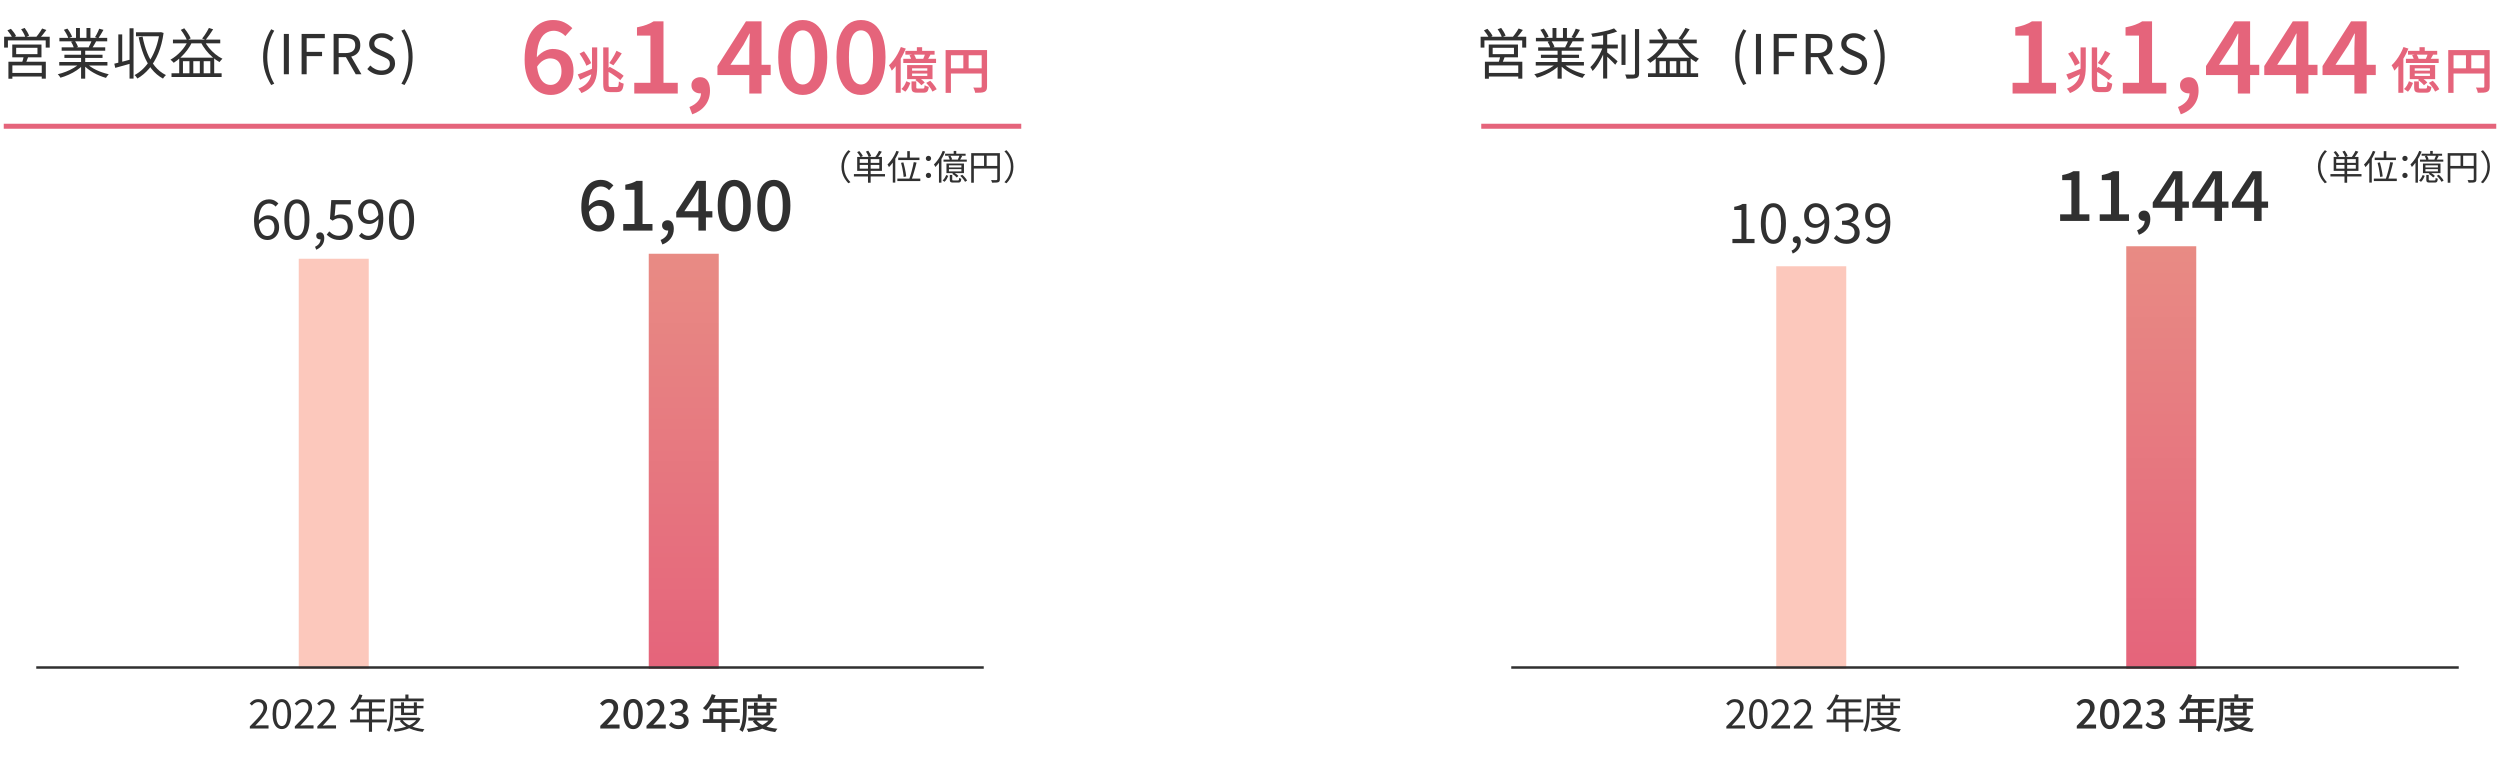 <?xml version="1.0" encoding="utf-8"?>
<!-- Generator: Adobe Illustrator 16.0.0, SVG Export Plug-In . SVG Version: 6.00 Build 0)  -->
<!DOCTYPE svg PUBLIC "-//W3C//DTD SVG 1.1//EN" "http://www.w3.org/Graphics/SVG/1.1/DTD/svg11.dtd">
<svg version="1.1" id="レイヤー_1" xmlns="http://www.w3.org/2000/svg" xmlns:xlink="http://www.w3.org/1999/xlink" x="0px"
	 y="0px" width="1000px" height="310px" viewBox="0 0 1000 310" enable-background="new 0 0 1000 310" xml:space="preserve">
<g>
	<rect x="119.5" y="103.5" fill="#FCC8BC" width="28" height="164"/>
	<linearGradient id="SVGID_1_" gradientUnits="userSpaceOnUse" x1="273.5" y1="101.5" x2="273.5" y2="267.501">
		<stop  offset="0" style="stop-color:#E88B84"/>
		<stop  offset="1" style="stop-color:#E5647B"/>
	</linearGradient>
	<rect x="259.5" y="101.5" fill="url(#SVGID_1_)" width="28" height="166"/>
	<g>
		<path fill="#E5647B" d="M220.335,37.985c-1.42,0-2.759-0.281-4.019-0.844c-1.259-0.563-2.37-1.427-3.335-2.592
			c-0.965-1.166-1.728-2.632-2.29-4.4c-0.563-1.768-0.845-3.871-0.845-6.309c0-2.813,0.308-5.217,0.925-7.213
			c0.616-1.996,1.46-3.63,2.531-4.902s2.284-2.21,3.637-2.813c1.353-0.603,2.766-0.904,4.239-0.904c1.769,0,3.289,0.321,4.562,0.964
			c1.271,0.643,2.337,1.407,3.194,2.291l-2.813,3.175c-0.536-0.616-1.22-1.125-2.05-1.527s-1.688-0.603-2.571-0.603
			c-1.232,0-2.365,0.362-3.396,1.085c-1.032,0.723-1.855,1.922-2.472,3.597s-0.925,3.958-0.925,6.851
			c0,2.385,0.241,4.32,0.724,5.807s1.139,2.579,1.969,3.275c0.83,0.697,1.769,1.044,2.813,1.044c0.83,0,1.573-0.214,2.23-0.643
			c0.656-0.428,1.178-1.051,1.566-1.869c0.389-0.817,0.583-1.801,0.583-2.954c0-1.151-0.188-2.11-0.563-2.873
			c-0.375-0.764-0.904-1.333-1.587-1.708c-0.684-0.375-1.494-0.563-2.432-0.563c-0.831,0-1.722,0.268-2.672,0.804
			c-0.951,0.536-1.843,1.46-2.673,2.772l-0.2-3.697c0.563-0.75,1.211-1.399,1.948-1.949c0.736-0.548,1.507-0.971,2.311-1.266
			c0.804-0.294,1.554-0.442,2.251-0.442c1.66,0,3.127,0.321,4.399,0.964s2.264,1.627,2.975,2.954
			c0.709,1.326,1.064,2.994,1.064,5.003c0,1.902-0.416,3.563-1.246,4.983c-0.83,1.42-1.929,2.525-3.295,3.315
			C223.51,37.589,221.996,37.985,220.335,37.985z"/>
		<path fill="#E5647B" d="M231.09,29.773c0.538-0.184,1.162-0.414,1.87-0.689c0.709-0.275,1.46-0.577,2.255-0.905
			c0.794-0.328,1.584-0.656,2.372-0.984L238,29.005c-0.997,0.512-2.018,1.018-3.062,1.516c-1.043,0.499-1.998,0.958-2.864,1.378
			L231.09,29.773z M236.799,18.965h2.087v7.697c0,1.077-0.068,2.126-0.206,3.15c-0.138,1.024-0.421,1.992-0.847,2.904
			c-0.427,0.913-1.063,1.752-1.91,2.52s-1.965,1.434-3.356,1.998c-0.078-0.17-0.19-0.368-0.335-0.59
			c-0.145-0.224-0.302-0.443-0.472-0.66c-0.171-0.216-0.322-0.391-0.453-0.521c1.221-0.485,2.195-1.05,2.924-1.693
			c0.729-0.643,1.279-1.345,1.653-2.106c0.374-0.761,0.62-1.565,0.738-2.412c0.118-0.846,0.177-1.716,0.177-2.608V18.965z
			 M231.818,21.446l1.771-0.925c0.368,0.473,0.742,0.994,1.123,1.565c0.38,0.571,0.728,1.132,1.043,1.684
			c0.315,0.551,0.551,1.05,0.709,1.496l-1.93,1.043c-0.145-0.433-0.364-0.932-0.659-1.497c-0.296-0.564-0.624-1.142-0.984-1.732
			C232.53,22.489,232.173,21.945,231.818,21.446z M241.288,18.965h2.146v14.647c0,0.512,0.046,0.84,0.138,0.984
			s0.328,0.216,0.709,0.216c0.079,0,0.229,0,0.453,0c0.223,0,0.469,0,0.738,0c0.269,0,0.515,0,0.738,0c0.223,0,0.38,0,0.472,0
			c0.224,0,0.391-0.062,0.502-0.187c0.111-0.125,0.194-0.348,0.246-0.669c0.053-0.321,0.099-0.771,0.138-1.349
			c0.236,0.171,0.538,0.338,0.906,0.502c0.367,0.164,0.702,0.285,1.004,0.364c-0.079,0.814-0.21,1.467-0.394,1.959
			c-0.185,0.492-0.45,0.85-0.798,1.073c-0.348,0.223-0.823,0.334-1.427,0.334c-0.092,0-0.233,0-0.424,0s-0.406,0-0.649,0
			s-0.485,0-0.729,0s-0.463,0-0.659,0c-0.197,0-0.342,0-0.434,0c-0.695,0-1.237-0.092-1.624-0.276
			c-0.387-0.184-0.659-0.512-0.816-0.984c-0.158-0.473-0.236-1.129-0.236-1.969V18.965z M242.587,28.257l1.26-1.516
			c0.644,0.302,1.319,0.666,2.028,1.092c0.709,0.427,1.385,0.856,2.027,1.29c0.644,0.433,1.162,0.833,1.556,1.201l-1.358,1.752
			c-0.381-0.38-0.883-0.8-1.506-1.26c-0.624-0.459-1.287-0.916-1.988-1.369C243.902,28.995,243.23,28.598,242.587,28.257z
			 M246.604,20.304l2.106,1.063c-0.354,0.551-0.729,1.116-1.122,1.693c-0.395,0.578-0.781,1.132-1.162,1.664
			s-0.741,1.001-1.083,1.408l-1.634-0.925c0.328-0.433,0.673-0.932,1.034-1.496c0.36-0.564,0.705-1.145,1.033-1.743
			C246.104,21.37,246.38,20.816,246.604,20.304z"/>
		<path fill="#E5647B" d="M253.705,37.422v-4.3h6.469V14.236h-5.384v-3.295c1.446-0.294,2.698-0.629,3.757-1.005
			c1.058-0.375,2.029-0.844,2.913-1.406h3.938v24.593h5.706v4.3H253.705z"/>
		<path fill="#E5647B" d="M276.891,45.74l-1.125-2.934c1.473-0.59,2.618-1.373,3.436-2.351s1.212-2.069,1.186-3.275l-0.241-3.938
			l1.969,3.255c-0.295,0.295-0.622,0.509-0.984,0.643c-0.361,0.134-0.743,0.201-1.145,0.201c-0.911,0-1.708-0.281-2.392-0.844
			c-0.683-0.563-1.024-1.366-1.024-2.411c0-0.991,0.348-1.774,1.045-2.351c0.696-0.576,1.526-0.864,2.491-0.864
			c1.259,0,2.224,0.476,2.894,1.427c0.669,0.951,1.004,2.271,1.004,3.958c0,2.224-0.616,4.159-1.848,5.807
			C280.922,43.711,279.167,44.937,276.891,45.74z"/>
		<path fill="#E5647B" d="M299.715,37.422V19.42c0-0.83,0.026-1.829,0.081-2.994c0.053-1.165,0.093-2.163,0.12-2.994h-0.161
			c-0.375,0.724-0.757,1.46-1.145,2.21c-0.389,0.75-0.798,1.514-1.226,2.291l-5.225,7.997h16.114v4.099h-21.298v-3.617L298.389,8.53
			h6.229v28.893H299.715z"/>
		<path fill="#E5647B" d="M321.093,37.985c-1.982,0-3.711-0.583-5.184-1.748c-1.474-1.165-2.612-2.866-3.416-5.104
			c-0.804-2.236-1.205-4.989-1.205-8.258c0-3.268,0.401-6,1.205-8.198c0.804-2.196,1.942-3.857,3.416-4.982
			c1.473-1.125,3.201-1.688,5.184-1.688c2.01,0,3.751,0.563,5.225,1.688c1.473,1.125,2.604,2.786,3.396,4.982
			c0.789,2.197,1.186,4.93,1.186,8.198c0,3.269-0.396,6.021-1.186,8.258c-0.791,2.237-1.923,3.938-3.396,5.104
			C324.844,37.402,323.103,37.985,321.093,37.985z M321.093,33.805c0.938,0,1.769-0.341,2.491-1.024
			c0.724-0.683,1.293-1.829,1.708-3.436s0.623-3.764,0.623-6.47c0-2.732-0.208-4.882-0.623-6.45
			c-0.415-1.567-0.984-2.672-1.708-3.315c-0.723-0.643-1.554-0.964-2.491-0.964c-0.911,0-1.728,0.321-2.451,0.964
			s-1.3,1.748-1.728,3.315c-0.429,1.567-0.644,3.717-0.644,6.45c0,2.706,0.215,4.862,0.644,6.47
			c0.428,1.607,1.004,2.753,1.728,3.436S320.182,33.805,321.093,33.805z"/>
		<path fill="#E5647B" d="M344.399,37.985c-1.982,0-3.711-0.583-5.184-1.748c-1.474-1.165-2.612-2.866-3.416-5.104
			c-0.804-2.236-1.205-4.989-1.205-8.258c0-3.268,0.401-6,1.205-8.198c0.804-2.196,1.942-3.857,3.416-4.982
			c1.473-1.125,3.201-1.688,5.184-1.688c2.01,0,3.751,0.563,5.225,1.688c1.473,1.125,2.604,2.786,3.396,4.982
			c0.789,2.197,1.186,4.93,1.186,8.198c0,3.269-0.396,6.021-1.186,8.258c-0.791,2.237-1.923,3.938-3.396,5.104
			C348.15,37.402,346.409,37.985,344.399,37.985z M344.399,33.805c0.938,0,1.769-0.341,2.491-1.024
			c0.724-0.683,1.293-1.829,1.708-3.436s0.623-3.764,0.623-6.47c0-2.732-0.208-4.882-0.623-6.45
			c-0.415-1.567-0.984-2.672-1.708-3.315c-0.723-0.643-1.554-0.964-2.491-0.964c-0.911,0-1.728,0.321-2.451,0.964
			s-1.3,1.748-1.728,3.315c-0.429,1.567-0.644,3.717-0.644,6.45c0,2.706,0.215,4.862,0.644,6.47
			c0.428,1.607,1.004,2.753,1.728,3.436S343.488,33.805,344.399,33.805z"/>
		<path fill="#E5647B" d="M360.349,18.807l1.969,0.63c-0.433,1.09-0.951,2.172-1.555,3.249c-0.604,1.076-1.25,2.094-1.939,3.051
			c-0.688,0.958-1.395,1.805-2.116,2.54c-0.065-0.17-0.164-0.39-0.295-0.659c-0.132-0.269-0.27-0.542-0.414-0.817
			c-0.145-0.276-0.282-0.499-0.413-0.669c0.63-0.591,1.243-1.276,1.841-2.058c0.597-0.78,1.145-1.624,1.644-2.529
			C359.568,20.638,359.995,19.726,360.349,18.807z M358.282,24.182l1.988-2.008l0.02,0.02v14.922h-2.008V24.182z M362.515,32.49
			l1.634,0.669c-0.224,0.604-0.499,1.228-0.827,1.871c-0.328,0.643-0.728,1.194-1.2,1.653l-1.556-1.102
			c0.434-0.368,0.82-0.837,1.162-1.408C362.068,33.602,362.331,33.041,362.515,32.49z M361.313,23.532h13.111v1.673h-13.111V23.532z
			 M362.141,20.343h11.693v1.536h-11.693V20.343z M362.85,26.032h10.158v5.63H362.85V26.032z M363.794,22.075l1.772-0.354
			c0.184,0.276,0.36,0.594,0.531,0.955c0.17,0.361,0.288,0.679,0.354,0.955l-1.87,0.394c-0.066-0.263-0.171-0.578-0.315-0.945
			C364.122,22.712,363.965,22.378,363.794,22.075z M364.602,32.569h1.909v2.343c0,0.223,0.043,0.364,0.128,0.423
			c0.086,0.059,0.292,0.088,0.62,0.088c0.065,0,0.181,0,0.345,0s0.351,0,0.562,0c0.209,0,0.406,0,0.59,0s0.322,0,0.414,0
			c0.17,0,0.298-0.026,0.384-0.079c0.085-0.052,0.147-0.177,0.187-0.374c0.04-0.197,0.072-0.492,0.099-0.886
			c0.184,0.131,0.443,0.263,0.777,0.394c0.335,0.131,0.634,0.223,0.896,0.275c-0.066,0.617-0.178,1.093-0.335,1.427
			c-0.157,0.335-0.378,0.568-0.659,0.699c-0.283,0.131-0.66,0.197-1.133,0.197c-0.092,0-0.249,0-0.472,0c-0.224,0-0.47,0-0.738,0
			c-0.27,0-0.509,0-0.719,0s-0.368,0-0.473,0c-0.644,0-1.139-0.063-1.486-0.187c-0.348-0.125-0.584-0.345-0.709-0.66
			s-0.187-0.748-0.187-1.299V32.569z M364.838,27.332v0.925h6.083v-0.925H364.838z M364.838,29.419v0.964h6.083v-0.964H364.838z
			 M366.137,31.998l1.3-0.984c0.445,0.263,0.902,0.581,1.368,0.955s0.823,0.726,1.072,1.053l-1.358,1.083
			c-0.235-0.315-0.58-0.672-1.033-1.073C367.032,32.631,366.583,32.286,366.137,31.998z M366.747,18.886h2.106v2.264h-2.106V18.886z
			 M370.074,21.426l2.106,0.492c-0.236,0.42-0.466,0.824-0.688,1.21c-0.224,0.387-0.434,0.719-0.631,0.994l-1.634-0.453
			c0.157-0.341,0.318-0.719,0.482-1.132C369.874,22.125,369.995,21.754,370.074,21.426z M370.487,33.159l1.595-0.866
			c0.342,0.329,0.68,0.692,1.015,1.093c0.334,0.4,0.643,0.801,0.925,1.201c0.282,0.401,0.502,0.765,0.659,1.093l-1.692,0.965
			c-0.145-0.328-0.349-0.696-0.61-1.103c-0.263-0.407-0.559-0.817-0.886-1.23C371.163,33.897,370.829,33.513,370.487,33.159z"/>
		<path fill="#E5647B" d="M378.244,20.028h15.435v2.087H380.37v15.021h-2.126V20.028z M379.386,27.332h14.332v2.087h-14.332V27.332z
			 M385.332,21.15h2.126v7.225h-2.126V21.15z M392.675,20.028h2.146v14.568c0,0.578-0.075,1.033-0.227,1.368
			c-0.15,0.334-0.423,0.594-0.816,0.777c-0.381,0.17-0.87,0.276-1.467,0.315c-0.598,0.04-1.342,0.059-2.234,0.059
			c-0.026-0.197-0.082-0.423-0.167-0.679c-0.086-0.256-0.181-0.512-0.286-0.768s-0.21-0.476-0.314-0.66
			c0.394,0.026,0.787,0.04,1.181,0.04s0.741,0,1.044,0c0.302,0,0.518,0,0.649,0c0.184,0,0.312-0.036,0.384-0.108
			c0.072-0.072,0.108-0.193,0.108-0.364V20.028z"/>
	</g>
	<g>
		<path fill="#303030" d="M1.648,14.695h18.24v4.356h-1.606v-2.904H3.166v2.904H1.648V14.695z M2.969,12.143l1.408-0.616
			c0.396,0.426,0.792,0.91,1.188,1.452c0.396,0.543,0.683,1.02,0.858,1.43l-1.475,0.704c-0.176-0.411-0.454-0.898-0.836-1.463
			C3.731,13.085,3.35,12.583,2.969,12.143z M3.364,24.706h14.962v6.755h-1.628v-5.303H4.948v5.325H3.364V24.706z M4.2,29.173h13.224
			v1.452H4.2V29.173z M4.904,17.82h11.684v5.104H4.904V17.82z M6.467,19.117v2.53h8.516v-2.53H6.467z M8.447,11.703l1.43-0.528
			c0.353,0.47,0.697,0.998,1.034,1.584c0.338,0.587,0.58,1.093,0.727,1.519l-1.496,0.594c-0.132-0.44-0.359-0.96-0.683-1.562
			C9.137,12.708,8.799,12.172,8.447,11.703z M9.569,22.308l1.826,0.176c-0.206,0.543-0.415,1.085-0.627,1.628
			c-0.213,0.543-0.407,1.012-0.583,1.408l-1.452-0.242c0.146-0.425,0.304-0.92,0.473-1.485C9.375,23.229,9.496,22.734,9.569,22.308z
			 M16.853,11.395l1.694,0.594c-0.44,0.602-0.91,1.214-1.408,1.837c-0.499,0.624-0.969,1.155-1.408,1.595l-1.299-0.55
			c0.265-0.322,0.547-0.682,0.848-1.078c0.3-0.396,0.59-0.806,0.869-1.232C16.427,12.135,16.661,11.747,16.853,11.395z"/>
		<path fill="#303030" d="M31.902,25.366l1.32,0.616c-0.675,0.748-1.511,1.456-2.509,2.123c-0.997,0.667-2.061,1.254-3.19,1.76
			c-1.129,0.506-2.244,0.913-3.344,1.221c-0.074-0.147-0.173-0.305-0.298-0.473c-0.124-0.169-0.253-0.337-0.385-0.506
			c-0.132-0.169-0.264-0.305-0.396-0.407c1.085-0.249,2.186-0.594,3.3-1.034c1.115-0.44,2.156-0.946,3.125-1.518
			C30.494,26.576,31.286,25.983,31.902,25.366z M23.695,24.794H42.97v1.408H23.695V24.794z M23.762,15.135h19.12v1.408h-19.12
			V15.135z M24.663,18.92H42.09v1.364H24.663V18.92z M25.544,11.923l1.408-0.484c0.381,0.484,0.751,1.034,1.11,1.65
			c0.359,0.616,0.62,1.152,0.781,1.606l-1.496,0.572c-0.146-0.455-0.393-0.998-0.737-1.628
			C26.266,13.009,25.91,12.436,25.544,11.923z M25.764,21.89h15.248v1.276H25.764V21.89z M28.426,16.698l1.563-0.286
			c0.249,0.352,0.487,0.752,0.715,1.199s0.385,0.84,0.473,1.177l-1.628,0.33c-0.088-0.322-0.238-0.715-0.451-1.177
			C28.884,17.478,28.66,17.064,28.426,16.698z M30.406,11.197h1.563v4.621h-1.563V11.197z M32.431,19.558h1.65v11.903h-1.65V19.558z
			 M34.587,25.323c0.469,0.484,1.037,0.954,1.705,1.408c0.667,0.455,1.4,0.873,2.2,1.254c0.799,0.382,1.624,0.715,2.476,1.001
			c0.851,0.286,1.694,0.525,2.53,0.715c-0.118,0.117-0.246,0.26-0.386,0.429c-0.139,0.168-0.274,0.344-0.406,0.528
			c-0.133,0.183-0.235,0.348-0.309,0.495c-0.836-0.235-1.683-0.528-2.541-0.88s-1.688-0.755-2.486-1.21
			c-0.8-0.455-1.548-0.953-2.244-1.496c-0.697-0.542-1.302-1.107-1.815-1.694L34.587,25.323z M34.587,11.197h1.584v4.533h-1.584
			V11.197z M36.743,16.125l1.694,0.44c-0.265,0.484-0.536,0.965-0.814,1.441c-0.279,0.477-0.543,0.898-0.792,1.265l-1.364-0.418
			c0.22-0.396,0.451-0.851,0.693-1.364C36.402,16.976,36.596,16.521,36.743,16.125z M39.691,11.483l1.694,0.462
			c-0.323,0.587-0.668,1.185-1.034,1.793c-0.367,0.609-0.704,1.133-1.013,1.573l-1.342-0.462c0.205-0.308,0.414-0.66,0.627-1.056
			c0.213-0.396,0.414-0.799,0.605-1.21C39.42,12.172,39.574,11.805,39.691,11.483z"/>
		<path fill="#303030" d="M45.721,25.476c0.865-0.205,1.906-0.465,3.124-0.781c1.218-0.315,2.457-0.641,3.719-0.979l0.22,1.563
			c-1.174,0.337-2.344,0.667-3.51,0.99c-1.166,0.323-2.226,0.616-3.179,0.88L45.721,25.476z M47.326,13.749h1.563v11.948h-1.563
			V13.749z M51.815,11.306h1.605v20.133h-1.605V11.306z M63.784,12.913h0.265l0.308-0.066l1.078,0.33
			c-0.426,3.095-1.137,5.827-2.134,8.196c-0.998,2.369-2.208,4.39-3.631,6.062c-1.423,1.672-3,3-4.73,3.982
			c-0.073-0.132-0.176-0.29-0.308-0.473c-0.133-0.184-0.269-0.359-0.407-0.528c-0.14-0.169-0.275-0.297-0.407-0.385
			c1.202-0.63,2.34-1.467,3.41-2.508s2.043-2.277,2.916-3.708c0.872-1.43,1.62-3.025,2.244-4.786
			c0.623-1.76,1.089-3.674,1.396-5.743V12.913z M54.39,12.913h9.835v1.606H54.39V12.913z M57.029,14.651
			c0.455,2.347,1.082,4.529,1.882,6.546c0.799,2.017,1.815,3.781,3.047,5.292c1.232,1.511,2.707,2.692,4.423,3.542
			c-0.117,0.103-0.253,0.234-0.407,0.396c-0.153,0.161-0.297,0.333-0.429,0.517c-0.132,0.183-0.25,0.348-0.353,0.495
			c-1.789-0.983-3.314-2.277-4.576-3.884c-1.262-1.606-2.307-3.476-3.136-5.61c-0.828-2.134-1.5-4.47-2.013-7.008L57.029,14.651z"/>
		<path fill="#303030" d="M75.248,16.279l1.628,0.484c-0.558,1.173-1.225,2.274-2.002,3.3c-0.777,1.027-1.625,1.969-2.541,2.827
			c-0.917,0.858-1.867,1.603-2.85,2.233c-0.088-0.117-0.209-0.253-0.363-0.407c-0.153-0.154-0.315-0.308-0.483-0.462
			c-0.169-0.154-0.319-0.282-0.451-0.385c1.481-0.836,2.842-1.915,4.081-3.234C73.506,19.316,74.5,17.864,75.248,16.279z
			 M68.604,29.305h20.044v1.496H68.604V29.305z M69.176,15.839h18.922v1.496H69.176V15.839z M71.684,23.056h13.994v7.019h-1.563
			v-5.589h-2.641v5.589h-1.54v-5.589h-2.618v5.589h-1.54v-5.589H73.18v5.589h-1.496V23.056z M72.322,11.945l1.386-0.638
			c0.353,0.426,0.693,0.877,1.023,1.354s0.63,0.946,0.901,1.408c0.271,0.462,0.488,0.884,0.649,1.265l-1.474,0.748
			c-0.147-0.381-0.353-0.814-0.616-1.298c-0.265-0.484-0.562-0.975-0.892-1.474C72.971,12.81,72.645,12.356,72.322,11.945z
			 M81.739,16.301c0.483,0.968,1.107,1.918,1.87,2.85c0.763,0.932,1.609,1.775,2.541,2.53c0.932,0.756,1.874,1.361,2.827,1.815
			c-0.117,0.103-0.249,0.234-0.396,0.396s-0.29,0.327-0.429,0.495c-0.14,0.168-0.254,0.319-0.342,0.451
			c-0.968-0.528-1.925-1.206-2.871-2.035c-0.946-0.829-1.819-1.756-2.618-2.783c-0.8-1.027-1.479-2.09-2.035-3.19L81.739,16.301z
			 M83.565,11.175l1.694,0.55c-0.455,0.733-0.954,1.481-1.496,2.244c-0.543,0.763-1.042,1.416-1.496,1.958l-1.431-0.506
			c0.322-0.381,0.652-0.817,0.99-1.309c0.337-0.491,0.66-0.998,0.968-1.518C83.104,12.073,83.359,11.6,83.565,11.175z"/>
		<path fill="#303030" d="M108.473,34.013c-1.013-1.643-1.805-3.37-2.376-5.182c-0.572-1.812-0.858-3.803-0.858-5.974
			c0-2.156,0.286-4.144,0.858-5.963c0.571-1.819,1.363-3.55,2.376-5.192l1.232,0.572c-0.939,1.57-1.64,3.26-2.102,5.072
			s-0.693,3.649-0.693,5.512c0,1.878,0.231,3.722,0.693,5.534s1.162,3.502,2.102,5.072L108.473,34.013z"/>
		<path fill="#303030" d="M113.533,29.701V13.573h2.023v16.128H113.533z"/>
		<path fill="#303030" d="M120.641,29.701V13.573h9.285v1.716h-7.262v5.457h6.161v1.716h-6.161v7.239H120.641z"/>
		<path fill="#303030" d="M133.446,29.701V13.573h5.038c1.101,0,2.072,0.143,2.916,0.429c0.843,0.286,1.507,0.759,1.991,1.419
			c0.483,0.66,0.726,1.548,0.726,2.662c0,1.071-0.242,1.962-0.726,2.673c-0.484,0.712-1.148,1.24-1.991,1.584
			c-0.844,0.345-1.815,0.517-2.916,0.517h-3.015v6.843H133.446z M135.47,21.23h2.707c1.261,0,2.229-0.26,2.904-0.781
			s1.012-1.31,1.012-2.366s-0.337-1.796-1.012-2.222c-0.675-0.425-1.644-0.638-2.904-0.638h-2.707V21.23z M142.291,29.701
			l-4.225-7.371l1.606-1.078l4.906,8.449H142.291z"/>
		<path fill="#303030" d="M152.544,29.987c-1.144,0-2.196-0.213-3.157-0.638s-1.786-1.004-2.476-1.738l1.211-1.408
			c0.571,0.602,1.246,1.086,2.024,1.452c0.776,0.367,1.584,0.55,2.42,0.55c1.07,0,1.903-0.242,2.497-0.726
			c0.594-0.484,0.892-1.115,0.892-1.893c0-0.572-0.121-1.026-0.363-1.364s-0.565-0.62-0.968-0.847
			c-0.404-0.228-0.862-0.451-1.376-0.671l-2.31-1.012c-0.499-0.22-1.002-0.499-1.508-0.836c-0.506-0.337-0.928-0.777-1.265-1.32
			c-0.338-0.542-0.506-1.202-0.506-1.98c0-0.836,0.22-1.573,0.659-2.211c0.44-0.638,1.042-1.14,1.805-1.507s1.636-0.55,2.618-0.55
			c0.969,0,1.859,0.184,2.674,0.55c0.813,0.367,1.499,0.843,2.057,1.43l-1.056,1.298c-0.499-0.455-1.045-0.817-1.64-1.089
			c-0.594-0.271-1.272-0.407-2.035-0.407c-0.909,0-1.639,0.209-2.189,0.627c-0.55,0.418-0.825,0.987-0.825,1.706
			c0,0.528,0.136,0.96,0.407,1.298c0.271,0.338,0.612,0.609,1.023,0.814c0.41,0.206,0.828,0.404,1.254,0.594l2.288,0.99
			c0.616,0.264,1.178,0.58,1.684,0.946s0.905,0.821,1.199,1.364c0.293,0.543,0.44,1.21,0.44,2.002c0,0.851-0.221,1.625-0.66,2.321
			c-0.44,0.697-1.071,1.247-1.893,1.65S153.674,29.987,152.544,29.987z"/>
		<path fill="#303030" d="M161.808,34.013l-1.255-0.55c0.954-1.57,1.665-3.26,2.135-5.072c0.469-1.812,0.704-3.656,0.704-5.534
			c0-1.863-0.235-3.7-0.704-5.512c-0.47-1.812-1.181-3.502-2.135-5.072l1.255-0.572c1.026,1.643,1.822,3.374,2.387,5.192
			s0.848,3.807,0.848,5.963c0,2.171-0.283,4.162-0.848,5.974S162.834,32.37,161.808,34.013z"/>
	</g>
	<g>
		<path fill="#303030" d="M99.934,291.42v-0.875c1.168-1.156,2.156-2.176,2.968-3.057c0.811-0.881,1.427-1.676,1.848-2.383
			c0.422-0.708,0.633-1.375,0.633-2.002c0-0.443-0.079-0.836-0.235-1.176c-0.157-0.341-0.397-0.605-0.722-0.795
			s-0.735-0.283-1.232-0.283c-0.486,0-0.938,0.135-1.354,0.404c-0.416,0.271-0.786,0.596-1.11,0.974l-0.859-0.827
			c0.476-0.54,0.989-0.967,1.54-1.281c0.552-0.313,1.205-0.47,1.962-0.47c0.714,0,1.327,0.141,1.84,0.422
			c0.514,0.281,0.913,0.675,1.2,1.183c0.286,0.509,0.43,1.104,0.43,1.784c0,0.724-0.206,1.459-0.616,2.205
			c-0.411,0.745-0.973,1.526-1.687,2.343c-0.713,0.816-1.523,1.705-2.432,2.666c0.303-0.021,0.627-0.045,0.973-0.072
			s0.67-0.041,0.973-0.041h3.356v1.281H99.934z"/>
		<path fill="#303030" d="M112.726,291.631c-0.768,0-1.427-0.232-1.978-0.697c-0.552-0.465-0.976-1.146-1.272-2.043
			c-0.298-0.896-0.446-1.994-0.446-3.291c0-1.286,0.148-2.373,0.446-3.259c0.297-0.886,0.721-1.556,1.272-2.011
			c0.551-0.453,1.21-0.681,1.978-0.681s1.427,0.228,1.979,0.681c0.551,0.455,0.975,1.125,1.272,2.011
			c0.297,0.886,0.445,1.973,0.445,3.259c0,1.297-0.148,2.395-0.445,3.291c-0.298,0.897-0.722,1.578-1.272,2.043
			C114.152,291.399,113.493,291.631,112.726,291.631z M112.726,290.432c0.454,0,0.852-0.168,1.191-0.504
			c0.341-0.334,0.605-0.858,0.795-1.572c0.188-0.713,0.284-1.632,0.284-2.756s-0.096-2.037-0.284-2.74
			c-0.189-0.702-0.454-1.216-0.795-1.54c-0.34-0.324-0.737-0.486-1.191-0.486c-0.443,0-0.838,0.162-1.184,0.486
			s-0.613,0.838-0.802,1.54c-0.189,0.703-0.284,1.616-0.284,2.74s0.095,2.043,0.284,2.756c0.188,0.714,0.456,1.238,0.802,1.572
			C111.888,290.264,112.282,290.432,112.726,290.432z"/>
		<path fill="#303030" d="M117.93,291.42v-0.875c1.168-1.156,2.156-2.176,2.968-3.057c0.811-0.881,1.427-1.676,1.848-2.383
			c0.422-0.708,0.633-1.375,0.633-2.002c0-0.443-0.079-0.836-0.235-1.176c-0.157-0.341-0.397-0.605-0.722-0.795
			s-0.735-0.283-1.232-0.283c-0.486,0-0.938,0.135-1.354,0.404c-0.416,0.271-0.786,0.596-1.11,0.974l-0.859-0.827
			c0.476-0.54,0.989-0.967,1.54-1.281c0.552-0.313,1.205-0.47,1.962-0.47c0.714,0,1.327,0.141,1.84,0.422
			c0.514,0.281,0.913,0.675,1.2,1.183c0.286,0.509,0.43,1.104,0.43,1.784c0,0.724-0.206,1.459-0.616,2.205
			c-0.411,0.745-0.973,1.526-1.687,2.343c-0.713,0.816-1.523,1.705-2.432,2.666c0.303-0.021,0.627-0.045,0.973-0.072
			s0.67-0.041,0.973-0.041h3.356v1.281H117.93z"/>
		<path fill="#303030" d="M126.928,291.42v-0.875c1.168-1.156,2.156-2.176,2.968-3.057c0.811-0.881,1.427-1.676,1.848-2.383
			c0.422-0.708,0.633-1.375,0.633-2.002c0-0.443-0.079-0.836-0.235-1.176c-0.157-0.341-0.397-0.605-0.722-0.795
			s-0.735-0.283-1.232-0.283c-0.486,0-0.938,0.135-1.354,0.404c-0.416,0.271-0.786,0.596-1.11,0.974l-0.859-0.827
			c0.476-0.54,0.989-0.967,1.54-1.281c0.552-0.313,1.205-0.47,1.962-0.47c0.714,0,1.327,0.141,1.84,0.422
			c0.514,0.281,0.913,0.675,1.2,1.183c0.286,0.509,0.43,1.104,0.43,1.784c0,0.724-0.206,1.459-0.616,2.205
			c-0.411,0.745-0.973,1.526-1.687,2.343c-0.713,0.816-1.523,1.705-2.432,2.666c0.303-0.021,0.627-0.045,0.973-0.072
			s0.67-0.041,0.973-0.041h3.356v1.281H126.928z"/>
		<path fill="#303030" d="M140.044,287.805h14.688v1.167h-14.688V287.805z M143.757,277.737l1.231,0.324
			c-0.303,0.789-0.656,1.56-1.062,2.311c-0.405,0.752-0.846,1.448-1.321,2.092c-0.476,0.643-0.968,1.207-1.476,1.693
			c-0.075-0.064-0.176-0.148-0.3-0.251s-0.254-0.202-0.389-0.3c-0.136-0.098-0.257-0.173-0.365-0.227
			c0.519-0.455,1.008-0.976,1.468-1.564c0.459-0.59,0.878-1.232,1.256-1.93S143.497,278.472,143.757,277.737z M142.719,283.428
			h10.879v1.15h-9.663v3.826h-1.216V283.428z M143.514,279.764h10.457v1.166h-11.058L143.514,279.764z M147.566,280.379h1.248
			v12.338h-1.248V280.379z"/>
		<path fill="#303030" d="M156.144,279.406h1.167v4.686c0,0.627-0.019,1.313-0.057,2.059c-0.038,0.746-0.113,1.508-0.227,2.287
			c-0.114,0.777-0.276,1.534-0.486,2.27c-0.211,0.734-0.495,1.41-0.852,2.025c-0.064-0.064-0.159-0.143-0.284-0.234
			c-0.124-0.092-0.248-0.178-0.372-0.26c-0.125-0.08-0.241-0.137-0.349-0.17c0.335-0.584,0.6-1.213,0.794-1.889
			s0.341-1.37,0.438-2.084c0.098-0.713,0.16-1.412,0.187-2.1c0.027-0.686,0.041-1.32,0.041-1.904V279.406z M156.743,279.406h12.727
			v1.103h-12.727V279.406z M167.022,287.075h0.243l0.21-0.049l0.763,0.405c-0.443,0.844-1.021,1.57-1.735,2.181
			c-0.713,0.61-1.523,1.122-2.432,1.532s-1.881,0.742-2.918,0.997c-1.038,0.253-2.107,0.446-3.21,0.575
			c-0.033-0.141-0.101-0.313-0.203-0.519c-0.103-0.206-0.208-0.373-0.316-0.503c1.027-0.107,2.032-0.268,3.016-0.479
			s1.905-0.494,2.765-0.851s1.618-0.789,2.277-1.297c0.659-0.509,1.173-1.113,1.541-1.815V287.075z M157.829,282.341h11.544v1.005
			h-11.544V282.341z M158.057,287.075h9.29v1.005h-9.29V287.075z M160.942,287.918c0.519,0.725,1.219,1.346,2.1,1.864
			s1.894,0.935,3.04,1.249c1.146,0.313,2.372,0.535,3.68,0.664c-0.075,0.086-0.159,0.195-0.251,0.324
			c-0.092,0.13-0.179,0.257-0.26,0.381c-0.081,0.125-0.148,0.24-0.202,0.35c-1.33-0.174-2.578-0.446-3.745-0.819
			c-1.168-0.373-2.213-0.859-3.138-1.459c-0.924-0.601-1.678-1.315-2.262-2.148L160.942,287.918z M160.439,280.93h1.168v4.135h3.939
			v-4.135h1.199v5.107h-6.307V280.93z M162.142,277.801h1.249v2.222h-1.249V277.801z"/>
	</g>
	<g>
		<path fill="#303030" d="M239.617,92.627c-0.982,0-1.903-0.199-2.766-0.598c-0.861-0.398-1.611-0.996-2.251-1.792
			c-0.639-0.796-1.145-1.802-1.515-3.016c-0.371-1.213-0.556-2.645-0.556-4.294c0-1.964,0.208-3.636,0.625-5.017
			s0.987-2.516,1.71-3.405s1.547-1.538,2.474-1.945c0.926-0.408,1.898-0.612,2.918-0.612c1.148,0,2.145,0.213,2.987,0.64
			s1.552,0.945,2.126,1.556l-1.751,1.945c-0.37-0.444-0.843-0.806-1.417-1.083c-0.574-0.278-1.177-0.417-1.807-0.417
			c-0.89,0-1.705,0.26-2.445,0.778c-0.741,0.519-1.334,1.385-1.779,2.599c-0.444,1.213-0.667,2.867-0.667,4.961
			c0,1.649,0.167,3.006,0.5,4.072c0.334,1.065,0.807,1.857,1.418,2.376c0.611,0.519,1.324,0.778,2.14,0.778
			c0.593,0,1.13-0.162,1.612-0.486c0.481-0.324,0.866-0.788,1.153-1.39s0.431-1.32,0.431-2.154c0-0.815-0.135-1.505-0.402-2.071
			c-0.27-0.565-0.653-0.996-1.154-1.292c-0.5-0.296-1.111-0.444-1.834-0.444c-0.593,0-1.236,0.194-1.932,0.583
			c-0.694,0.389-1.348,1.065-1.959,2.029l-0.14-2.334c0.408-0.537,0.871-1,1.39-1.39s1.061-0.69,1.626-0.903
			c0.565-0.213,1.098-0.32,1.599-0.32c1.148,0,2.158,0.227,3.029,0.681c0.87,0.454,1.547,1.135,2.028,2.042
			c0.482,0.908,0.723,2.048,0.723,3.419c0,1.315-0.282,2.455-0.848,3.418s-1.306,1.719-2.223,2.265
			C241.743,92.353,240.729,92.627,239.617,92.627z"/>
		<path fill="#303030" d="M249.289,92.238v-2.64h4.503V75.923h-3.669v-2.029c0.963-0.185,1.802-0.403,2.516-0.653
			c0.713-0.25,1.366-0.551,1.959-0.903h2.418v17.26h3.975v2.64H249.289z"/>
		<path fill="#303030" d="M264.964,97.796l-0.723-1.807c0.964-0.408,1.714-0.95,2.252-1.626c0.537-0.676,0.796-1.431,0.778-2.265
			l-0.223-2.557l1.334,2.112c-0.186,0.204-0.398,0.347-0.64,0.431c-0.24,0.083-0.5,0.125-0.778,0.125
			c-0.556,0-1.052-0.181-1.486-0.542c-0.436-0.361-0.653-0.866-0.653-1.515c0-0.63,0.218-1.13,0.653-1.501
			c0.435-0.37,0.959-0.556,1.57-0.556c0.796,0,1.408,0.306,1.834,0.917c0.426,0.612,0.64,1.455,0.64,2.529
			c0,1.463-0.403,2.738-1.209,3.822C267.507,96.448,266.391,97.259,264.964,97.796z"/>
		<path fill="#303030" d="M279.361,92.238V79.453c0-0.556,0.019-1.228,0.056-2.015c0.037-0.787,0.064-1.45,0.083-1.987h-0.111
			c-0.26,0.482-0.523,0.969-0.792,1.459s-0.551,0.996-0.848,1.515l-4.002,6.059h11.2v2.501h-14.452v-2.168l8.144-12.479h3.725v19.9
			H279.361z"/>
		<path fill="#303030" d="M293.73,92.627c-1.372,0-2.553-0.403-3.544-1.209s-1.756-1.982-2.293-3.53
			c-0.538-1.547-0.806-3.441-0.806-5.684c0-2.242,0.268-4.123,0.806-5.642c0.537-1.519,1.302-2.668,2.293-3.446
			s2.172-1.167,3.544-1.167c1.352,0,2.52,0.389,3.502,1.167c0.981,0.778,1.741,1.927,2.278,3.446c0.537,1.52,0.807,3.4,0.807,5.642
			c0,2.242-0.27,4.137-0.807,5.684c-0.537,1.547-1.297,2.724-2.278,3.53C296.25,92.224,295.082,92.627,293.73,92.627z M293.73,90.07
			c0.685,0,1.296-0.259,1.834-0.778c0.537-0.518,0.954-1.352,1.251-2.501c0.296-1.149,0.444-2.677,0.444-4.586
			c0-1.908-0.148-3.423-0.444-4.544c-0.297-1.121-0.714-1.932-1.251-2.432c-0.538-0.5-1.149-0.75-1.834-0.75
			c-0.687,0-1.298,0.25-1.835,0.75c-0.537,0.5-0.959,1.311-1.265,2.432c-0.306,1.122-0.458,2.636-0.458,4.544
			c0,1.909,0.152,3.437,0.458,4.586s0.728,1.983,1.265,2.501C292.433,89.81,293.044,90.07,293.73,90.07z"/>
		<path fill="#303030" d="M309.572,92.627c-1.372,0-2.553-0.403-3.544-1.209s-1.756-1.982-2.293-3.53
			c-0.538-1.547-0.806-3.441-0.806-5.684c0-2.242,0.268-4.123,0.806-5.642c0.537-1.519,1.302-2.668,2.293-3.446
			s2.172-1.167,3.544-1.167c1.352,0,2.52,0.389,3.502,1.167c0.981,0.778,1.741,1.927,2.278,3.446c0.537,1.52,0.807,3.4,0.807,5.642
			c0,2.242-0.27,4.137-0.807,5.684c-0.537,1.547-1.297,2.724-2.278,3.53C312.092,92.224,310.924,92.627,309.572,92.627z
			 M309.572,90.07c0.685,0,1.296-0.259,1.834-0.778c0.537-0.518,0.954-1.352,1.251-2.501c0.296-1.149,0.444-2.677,0.444-4.586
			c0-1.908-0.148-3.423-0.444-4.544c-0.297-1.121-0.714-1.932-1.251-2.432c-0.538-0.5-1.149-0.75-1.834-0.75
			c-0.687,0-1.298,0.25-1.835,0.75c-0.537,0.5-0.959,1.311-1.265,2.432c-0.306,1.122-0.458,2.636-0.458,4.544
			c0,1.909,0.152,3.437,0.458,4.586s0.728,1.983,1.265,2.501C308.274,89.81,308.886,90.07,309.572,90.07z"/>
	</g>
	<g>
		<path fill="#303030" d="M107.026,95.997c-0.777,0-1.496-0.154-2.156-0.462c-0.66-0.308-1.231-0.777-1.716-1.408
			s-0.862-1.419-1.134-2.366c-0.271-0.946-0.406-2.049-0.406-3.311c0-1.57,0.161-2.908,0.483-4.016
			c0.323-1.107,0.763-2.01,1.32-2.707c0.558-0.696,1.195-1.203,1.914-1.518s1.467-0.473,2.245-0.473c0.85,0,1.584,0.158,2.2,0.473
			c0.615,0.315,1.144,0.708,1.584,1.177l-1.122,1.254c-0.309-0.381-0.693-0.682-1.155-0.902c-0.462-0.22-0.936-0.33-1.419-0.33
			c-0.748,0-1.438,0.22-2.068,0.66c-0.631,0.44-1.137,1.174-1.519,2.2c-0.382,1.027-0.572,2.42-0.572,4.181
			c0,1.291,0.14,2.38,0.418,3.267c0.279,0.888,0.679,1.559,1.199,2.013c0.521,0.455,1.147,0.682,1.882,0.682
			c0.527,0,1.001-0.143,1.419-0.429c0.418-0.286,0.748-0.686,0.99-1.199c0.242-0.513,0.363-1.115,0.363-1.804
			s-0.11-1.284-0.33-1.782c-0.221-0.499-0.547-0.884-0.979-1.155s-0.972-0.407-1.617-0.407c-0.514,0-1.071,0.169-1.672,0.506
			c-0.602,0.337-1.174,0.91-1.717,1.716l-0.065-1.584c0.337-0.44,0.711-0.821,1.122-1.144c0.41-0.322,0.847-0.568,1.309-0.737
			c0.462-0.168,0.906-0.253,1.331-0.253c0.91,0,1.702,0.18,2.377,0.539c0.674,0.36,1.195,0.899,1.562,1.617
			c0.367,0.719,0.551,1.614,0.551,2.685c0,0.998-0.209,1.874-0.627,2.629s-0.979,1.342-1.684,1.76
			C108.633,95.788,107.862,95.997,107.026,95.997z"/>
		<path fill="#303030" d="M118.754,95.997c-1.042,0-1.937-0.315-2.685-0.946c-0.748-0.63-1.324-1.555-1.728-2.772
			c-0.403-1.217-0.604-2.706-0.604-4.466c0-1.746,0.201-3.22,0.604-4.423c0.403-1.202,0.979-2.112,1.728-2.728
			s1.643-0.924,2.685-0.924c1.041,0,1.936,0.308,2.684,0.924s1.324,1.526,1.728,2.728c0.403,1.203,0.605,2.677,0.605,4.423
			c0,1.76-0.202,3.249-0.605,4.466c-0.403,1.218-0.979,2.142-1.728,2.772C120.689,95.682,119.795,95.997,118.754,95.997z
			 M118.754,94.369c0.615,0,1.154-0.227,1.617-0.682c0.462-0.454,0.821-1.166,1.078-2.134c0.256-0.968,0.385-2.214,0.385-3.74
			c0-1.525-0.129-2.765-0.385-3.719c-0.257-0.953-0.616-1.65-1.078-2.09c-0.463-0.44-1.002-0.66-1.617-0.66
			c-0.603,0-1.138,0.22-1.606,0.66c-0.47,0.44-0.833,1.137-1.089,2.09c-0.257,0.954-0.386,2.193-0.386,3.719
			c0,1.526,0.129,2.772,0.386,3.74c0.256,0.968,0.619,1.68,1.089,2.134C117.616,94.142,118.151,94.369,118.754,94.369z"/>
		<path fill="#303030" d="M126.498,99.892l-0.484-1.188c0.689-0.308,1.232-0.726,1.628-1.254c0.396-0.528,0.587-1.13,0.572-1.804
			l-0.22-1.804l0.99,1.474c-0.147,0.162-0.305,0.275-0.474,0.341c-0.168,0.066-0.349,0.099-0.539,0.099
			c-0.396,0-0.74-0.125-1.034-0.374c-0.293-0.249-0.439-0.594-0.439-1.034s0.15-0.785,0.451-1.034
			c0.3-0.249,0.656-0.374,1.066-0.374c0.528,0,0.942,0.209,1.243,0.627c0.301,0.418,0.451,0.994,0.451,1.728
			c0,1.056-0.289,1.98-0.869,2.772C128.262,98.858,127.48,99.466,126.498,99.892z"/>
		<path fill="#303030" d="M135.85,95.997c-0.836,0-1.573-0.103-2.211-0.308c-0.639-0.205-1.196-0.469-1.673-0.792
			s-0.905-0.667-1.287-1.034l1.013-1.32c0.308,0.308,0.648,0.598,1.022,0.869c0.374,0.271,0.804,0.492,1.287,0.66
			c0.484,0.169,1.034,0.253,1.65,0.253c0.631,0,1.207-0.146,1.728-0.44s0.936-0.704,1.243-1.232
			c0.308-0.528,0.462-1.158,0.462-1.892c0-1.1-0.305-1.955-0.913-2.563c-0.608-0.608-1.419-0.913-2.432-0.913
			c-0.527,0-0.989,0.085-1.386,0.253s-0.829,0.407-1.298,0.715l-1.078-0.682l0.527-7.547h7.833v1.738h-6.072l-0.418,4.665
			c0.352-0.205,0.722-0.363,1.111-0.473c0.388-0.11,0.824-0.165,1.309-0.165c0.895,0,1.709,0.173,2.442,0.517
			c0.733,0.345,1.32,0.88,1.761,1.606c0.439,0.726,0.659,1.654,0.659,2.783c0,1.13-0.253,2.09-0.759,2.882s-1.162,1.394-1.969,1.804
			C137.595,95.792,136.744,95.997,135.85,95.997z"/>
		<path fill="#303030" d="M147.335,95.997c-0.837,0-1.566-0.158-2.189-0.473c-0.624-0.315-1.148-0.708-1.573-1.177l1.1-1.254
			c0.323,0.381,0.716,0.682,1.178,0.902c0.462,0.22,0.935,0.33,1.419,0.33c0.748,0,1.438-0.22,2.068-0.66s1.137-1.177,1.518-2.211
			c0.382-1.034,0.572-2.424,0.572-4.17c0-1.291-0.136-2.379-0.407-3.267s-0.671-1.563-1.198-2.024
			c-0.528-0.462-1.167-0.693-1.915-0.693c-0.514,0-0.976,0.146-1.386,0.44c-0.411,0.293-0.741,0.697-0.99,1.21
			c-0.25,0.514-0.374,1.122-0.374,1.826c0,0.675,0.106,1.265,0.319,1.771c0.212,0.506,0.539,0.895,0.979,1.166
			c0.44,0.271,0.982,0.407,1.629,0.407c0.513,0,1.066-0.172,1.661-0.517c0.594-0.345,1.162-0.92,1.705-1.728l0.088,1.606
			c-0.323,0.426-0.701,0.8-1.133,1.122c-0.434,0.323-0.873,0.569-1.32,0.737c-0.448,0.168-0.898,0.253-1.354,0.253
			c-0.895,0-1.68-0.18-2.354-0.539s-1.195-0.898-1.562-1.617c-0.367-0.719-0.551-1.606-0.551-2.663c0-1.012,0.213-1.896,0.639-2.651
			c0.425-0.755,0.986-1.342,1.683-1.76c0.697-0.418,1.464-0.627,2.3-0.627c0.777,0,1.496,0.158,2.156,0.473s1.232,0.789,1.716,1.419
			c0.484,0.631,0.865,1.412,1.145,2.343c0.278,0.932,0.418,2.035,0.418,3.311c0,1.57-0.165,2.908-0.495,4.016
			c-0.33,1.108-0.773,2.01-1.331,2.707s-1.196,1.203-1.914,1.518C148.86,95.84,148.112,95.997,147.335,95.997z"/>
		<path fill="#303030" d="M160.624,95.997c-1.042,0-1.937-0.315-2.685-0.946c-0.748-0.63-1.324-1.555-1.728-2.772
			c-0.403-1.217-0.604-2.706-0.604-4.466c0-1.746,0.201-3.22,0.604-4.423c0.403-1.202,0.979-2.112,1.728-2.728
			s1.643-0.924,2.685-0.924c1.041,0,1.936,0.308,2.684,0.924s1.324,1.526,1.728,2.728c0.403,1.203,0.605,2.677,0.605,4.423
			c0,1.76-0.202,3.249-0.605,4.466c-0.403,1.218-0.979,2.142-1.728,2.772C162.56,95.682,161.665,95.997,160.624,95.997z
			 M160.624,94.369c0.615,0,1.154-0.227,1.617-0.682c0.462-0.454,0.821-1.166,1.078-2.134c0.256-0.968,0.385-2.214,0.385-3.74
			c0-1.525-0.129-2.765-0.385-3.719c-0.257-0.953-0.616-1.65-1.078-2.09c-0.463-0.44-1.002-0.66-1.617-0.66
			c-0.603,0-1.138,0.22-1.606,0.66c-0.47,0.44-0.833,1.137-1.089,2.09c-0.257,0.954-0.386,2.193-0.386,3.719
			c0,1.526,0.129,2.772,0.386,3.74c0.256,0.968,0.619,1.68,1.089,2.134C159.486,94.142,160.021,94.369,160.624,94.369z"/>
	</g>
	<g>
		<path fill="#303030" d="M240.111,291.42v-1.086c1.113-1.092,2.067-2.063,2.862-2.91c0.794-0.849,1.402-1.616,1.823-2.303
			c0.422-0.686,0.633-1.332,0.633-1.938c0-0.432-0.073-0.805-0.219-1.118c-0.146-0.313-0.368-0.557-0.665-0.729
			c-0.298-0.173-0.673-0.26-1.127-0.26c-0.465,0-0.892,0.133-1.28,0.397c-0.39,0.265-0.746,0.575-1.07,0.933l-1.054-1.038
			c0.508-0.562,1.046-0.999,1.613-1.313c0.567-0.313,1.245-0.47,2.034-0.47c0.725,0,1.356,0.146,1.897,0.438
			c0.54,0.292,0.959,0.7,1.256,1.224c0.298,0.525,0.446,1.139,0.446,1.84c0,0.703-0.197,1.417-0.592,2.141
			c-0.395,0.725-0.927,1.476-1.597,2.254c-0.671,0.777-1.422,1.6-2.254,2.464c0.313-0.032,0.646-0.062,0.997-0.089
			c0.351-0.027,0.673-0.041,0.965-0.041h3.048v1.605H240.111z"/>
		<path fill="#303030" d="M253.276,291.647c-0.8,0-1.489-0.234-2.067-0.705c-0.578-0.47-1.023-1.156-1.337-2.059
			s-0.471-2.008-0.471-3.315s0.157-2.405,0.471-3.292c0.313-0.885,0.759-1.556,1.337-2.01s1.268-0.681,2.067-0.681
			c0.789,0,1.47,0.227,2.043,0.681c0.572,0.454,1.016,1.125,1.329,2.01c0.313,0.887,0.471,1.984,0.471,3.292
			s-0.157,2.413-0.471,3.315s-0.757,1.589-1.329,2.059C254.746,291.412,254.065,291.647,253.276,291.647z M253.276,290.156
			c0.399,0,0.757-0.151,1.07-0.454s0.557-0.789,0.729-1.459s0.259-1.562,0.259-2.675s-0.086-1.997-0.259-2.651
			c-0.173-0.653-0.416-1.127-0.729-1.418c-0.313-0.292-0.671-0.438-1.07-0.438c-0.4,0-0.757,0.146-1.07,0.438
			c-0.313,0.291-0.559,0.765-0.737,1.418c-0.179,0.654-0.268,1.538-0.268,2.651s0.089,2.005,0.268,2.675s0.424,1.156,0.737,1.459
			S252.876,290.156,253.276,290.156z"/>
		<path fill="#303030" d="M258.594,291.42v-1.086c1.113-1.092,2.067-2.063,2.862-2.91c0.794-0.849,1.402-1.616,1.823-2.303
			c0.422-0.686,0.633-1.332,0.633-1.938c0-0.432-0.073-0.805-0.219-1.118c-0.146-0.313-0.368-0.557-0.665-0.729
			c-0.298-0.173-0.673-0.26-1.127-0.26c-0.465,0-0.892,0.133-1.28,0.397c-0.39,0.265-0.746,0.575-1.07,0.933l-1.054-1.038
			c0.508-0.562,1.046-0.999,1.613-1.313c0.567-0.313,1.245-0.47,2.034-0.47c0.725,0,1.356,0.146,1.897,0.438
			c0.54,0.292,0.959,0.7,1.256,1.224c0.298,0.525,0.446,1.139,0.446,1.84c0,0.703-0.197,1.417-0.592,2.141
			c-0.395,0.725-0.927,1.476-1.597,2.254c-0.671,0.777-1.422,1.6-2.254,2.464c0.313-0.032,0.646-0.062,0.997-0.089
			c0.351-0.027,0.673-0.041,0.965-0.041h3.048v1.605H258.594z"/>
		<path fill="#303030" d="M271.467,291.647c-0.627,0-1.181-0.075-1.661-0.227c-0.481-0.151-0.906-0.354-1.273-0.607
			s-0.687-0.527-0.956-0.819l0.908-1.2c0.356,0.347,0.762,0.648,1.216,0.908s0.988,0.389,1.604,0.389
			c0.454,0,0.849-0.074,1.184-0.227c0.335-0.15,0.598-0.367,0.786-0.648c0.189-0.281,0.284-0.615,0.284-1.005
			c0-0.433-0.105-0.803-0.316-1.11c-0.211-0.309-0.573-0.549-1.086-0.722c-0.514-0.173-1.219-0.259-2.116-0.259v-1.395
			c0.789,0,1.408-0.09,1.856-0.268c0.448-0.179,0.772-0.416,0.973-0.714c0.2-0.297,0.3-0.63,0.3-0.997
			c0-0.519-0.162-0.927-0.486-1.225c-0.324-0.297-0.772-0.445-1.346-0.445c-0.453,0-0.878,0.105-1.272,0.316
			s-0.765,0.484-1.11,0.818l-0.973-1.167c0.476-0.421,0.994-0.771,1.557-1.046c0.562-0.275,1.184-0.413,1.864-0.413
			c0.713,0,1.346,0.118,1.896,0.356c0.552,0.238,0.983,0.581,1.297,1.029c0.313,0.449,0.471,0.992,0.471,1.629
			c0,0.671-0.187,1.23-0.56,1.679s-0.873,0.792-1.5,1.029v0.081c0.454,0.108,0.868,0.292,1.24,0.551
			c0.373,0.26,0.668,0.587,0.884,0.981s0.324,0.856,0.324,1.386c0,0.703-0.181,1.303-0.543,1.801
			c-0.362,0.496-0.846,0.877-1.451,1.143C272.855,291.515,272.191,291.647,271.467,291.647z"/>
		<path fill="#303030" d="M281.129,287.675h14.803v1.491h-14.803V287.675z M284.712,277.672l1.557,0.405
			c-0.303,0.789-0.654,1.564-1.054,2.326c-0.399,0.763-0.832,1.468-1.297,2.116s-0.951,1.216-1.459,1.702
			c-0.098-0.087-0.225-0.194-0.381-0.324c-0.157-0.13-0.319-0.257-0.486-0.382c-0.168-0.123-0.316-0.219-0.446-0.283
			c0.508-0.443,0.983-0.959,1.427-1.549c0.443-0.588,0.846-1.227,1.208-1.912C284.143,279.085,284.453,278.385,284.712,277.672z
			 M283.772,283.363h10.959v1.427h-9.436v3.648h-1.523V283.363z M284.712,279.617h10.393v1.475h-11.138L284.712,279.617z
			 M288.587,280.379h1.573v12.402h-1.573V280.379z"/>
		<path fill="#303030" d="M297.213,279.278h1.476v4.637c0,0.637-0.02,1.34-0.058,2.107c-0.037,0.768-0.113,1.551-0.227,2.351
			s-0.281,1.578-0.503,2.335c-0.222,0.756-0.511,1.447-0.867,2.074c-0.087-0.086-0.208-0.186-0.364-0.299
			c-0.157-0.114-0.316-0.223-0.479-0.324c-0.162-0.104-0.303-0.176-0.422-0.219c0.335-0.584,0.601-1.217,0.795-1.897
			s0.338-1.381,0.43-2.1s0.151-1.424,0.178-2.116c0.027-0.691,0.041-1.329,0.041-1.912V279.278z M297.975,279.278h12.711v1.377
			h-12.711V279.278z M308.059,287.01h0.309l0.275-0.064l0.956,0.502c-0.442,0.865-1.016,1.604-1.718,2.213
			c-0.703,0.611-1.506,1.127-2.408,1.549s-1.872,0.757-2.91,1.006c-1.037,0.248-2.118,0.442-3.242,0.583
			c-0.043-0.184-0.13-0.403-0.26-0.656c-0.129-0.255-0.254-0.462-0.372-0.624c1.026-0.098,2.023-0.249,2.991-0.454
			c0.967-0.206,1.869-0.479,2.707-0.819c0.838-0.34,1.572-0.759,2.205-1.256c0.632-0.497,1.121-1.086,1.467-1.768V287.01z
			 M299.158,282.293h11.414v1.231h-11.414V282.293z M299.337,287.01h9.127v1.232h-9.127V287.01z M302.434,288.016
			c0.496,0.67,1.172,1.242,2.026,1.719c0.854,0.475,1.834,0.859,2.942,1.15c1.107,0.292,2.3,0.498,3.575,0.616
			c-0.098,0.108-0.206,0.243-0.324,0.405c-0.119,0.162-0.228,0.321-0.324,0.479c-0.098,0.156-0.179,0.305-0.243,0.445
			c-1.33-0.173-2.563-0.44-3.697-0.803c-1.135-0.361-2.15-0.834-3.048-1.418s-1.643-1.286-2.237-2.107L302.434,288.016z
			 M301.59,281.028h1.459v3.939h3.519v-3.939h1.508v5.123h-6.485V281.028z M303.13,277.737h1.589v2.318h-1.589V277.737z"/>
	</g>
	<g>
		<path fill="#303030" d="M336.576,66.691c0-0.908,0.113-1.755,0.34-2.543c0.228-0.787,0.55-1.521,0.966-2.203
			c0.417-0.681,0.903-1.304,1.46-1.869l0.833,0.431c-0.527,0.547-0.986,1.142-1.375,1.786c-0.39,0.644-0.688,1.329-0.896,2.057
			c-0.209,0.727-0.313,1.508-0.313,2.341c0,0.825,0.104,1.603,0.313,2.334c0.208,0.732,0.507,1.417,0.896,2.057
			c0.389,0.639,0.848,1.237,1.375,1.792l-0.833,0.431c-0.557-0.574-1.043-1.2-1.46-1.876c-0.416-0.676-0.738-1.411-0.966-2.203
			C336.689,68.435,336.576,67.59,336.576,66.691z"/>
		<path fill="#303030" d="M341.564,69.623h12.438v0.973h-12.438V69.623z M342.857,60.841l0.875-0.403
			c0.269,0.297,0.54,0.628,0.813,0.994c0.272,0.366,0.475,0.688,0.604,0.966l-0.932,0.473c-0.12-0.269-0.314-0.595-0.583-0.98
			C343.366,61.505,343.107,61.156,342.857,60.841z M342.871,62.772h9.908v5.573h-9.908V62.772z M343.886,63.647v1.487h7.838v-1.487
			H343.886z M343.886,65.968v1.501h7.838v-1.501H343.886z M346.373,60.632l0.931-0.348c0.231,0.324,0.461,0.688,0.688,1.091
			c0.227,0.403,0.382,0.753,0.466,1.049l-0.987,0.403c-0.083-0.296-0.229-0.65-0.438-1.063
			C346.824,61.352,346.604,60.975,346.373,60.632z M347.193,63.244h1.069v9.853h-1.069V63.244z M351.612,60.312l1.125,0.375
			c-0.277,0.445-0.574,0.895-0.889,1.348c-0.315,0.454-0.607,0.843-0.876,1.167l-0.903-0.348c0.176-0.222,0.361-0.484,0.556-0.785
			c0.195-0.301,0.378-0.606,0.549-0.917C351.346,60.843,351.491,60.562,351.612,60.312z"/>
		<path fill="#303030" d="M358.561,60.34l0.986,0.306c-0.315,0.778-0.684,1.547-1.104,2.307c-0.422,0.76-0.876,1.471-1.362,2.133
			c-0.486,0.663-0.989,1.253-1.508,1.772c-0.027-0.083-0.076-0.192-0.146-0.327s-0.144-0.266-0.223-0.396s-0.15-0.236-0.215-0.32
			c0.463-0.445,0.917-0.959,1.361-1.542c0.445-0.583,0.857-1.211,1.237-1.883C357.967,61.718,358.291,61.035,358.561,60.34z
			 M357.115,63.926l0.973-0.987l0.027,0.014v10.089h-1V63.926z M358.936,71.444h9.186v0.986h-9.186V71.444z M359.283,63.036h8.49
			v0.987h-8.49V63.036z M360.423,65.12l0.931-0.167c0.176,0.611,0.343,1.265,0.5,1.959s0.292,1.362,0.403,2.001
			s0.186,1.19,0.223,1.654l-1.015,0.222c-0.037-0.473-0.104-1.031-0.202-1.675c-0.097-0.644-0.218-1.317-0.361-2.021
			S360.599,65.732,360.423,65.12z M362.896,60.465h1.043v3.155h-1.043V60.465z M365.494,64.843l1.126,0.194
			c-0.13,0.547-0.275,1.128-0.438,1.744c-0.162,0.616-0.331,1.228-0.508,1.834c-0.176,0.607-0.352,1.184-0.527,1.73
			c-0.177,0.547-0.348,1.038-0.515,1.473l-0.931-0.208c0.167-0.436,0.333-0.936,0.5-1.501c0.167-0.565,0.334-1.155,0.5-1.771
			c0.167-0.616,0.317-1.225,0.452-1.828C365.288,65.908,365.402,65.352,365.494,64.843z"/>
		<path fill="#303030" d="M371.387,64.412c-0.278,0-0.523-0.095-0.736-0.285c-0.214-0.189-0.319-0.442-0.319-0.757
			s0.105-0.567,0.319-0.757c0.213-0.189,0.458-0.285,0.736-0.285s0.523,0.095,0.736,0.285c0.213,0.19,0.319,0.442,0.319,0.757
			s-0.106,0.568-0.319,0.757C371.91,64.317,371.665,64.412,371.387,64.412z M371.387,71.221c-0.278,0-0.523-0.095-0.736-0.285
			c-0.214-0.19-0.319-0.442-0.319-0.757c0-0.324,0.105-0.582,0.319-0.771c0.213-0.19,0.458-0.285,0.736-0.285
			s0.523,0.095,0.736,0.285s0.319,0.447,0.319,0.771c0,0.315-0.106,0.567-0.319,0.757S371.665,71.221,371.387,71.221z"/>
		<path fill="#303030" d="M377.084,60.34l0.973,0.306c-0.306,0.769-0.667,1.529-1.084,2.279c-0.417,0.75-0.863,1.454-1.341,2.112
			c-0.478,0.658-0.971,1.247-1.479,1.765c-0.037-0.083-0.091-0.19-0.16-0.32c-0.069-0.129-0.142-0.259-0.216-0.389
			c-0.074-0.129-0.144-0.236-0.208-0.319c0.463-0.445,0.912-0.957,1.348-1.536s0.839-1.202,1.209-1.869
			C376.496,61.702,376.815,61.026,377.084,60.34z M375.583,63.939l0.973-0.987l0.015,0.014v10.103h-0.987V63.939z M378.474,69.998
			l0.834,0.347c-0.167,0.398-0.373,0.82-0.618,1.265c-0.246,0.445-0.545,0.815-0.896,1.112l-0.765-0.556
			c0.324-0.25,0.611-0.579,0.861-0.986C378.141,70.772,378.335,70.378,378.474,69.998z M377.403,63.828h9.312v0.848h-9.312V63.828z
			 M378.043,61.493h8.199v0.792h-8.199V61.493z M378.585,65.412h7.004v3.849h-7.004V65.412z M379.294,62.508l0.875-0.208
			c0.139,0.213,0.275,0.452,0.41,0.716c0.134,0.264,0.225,0.498,0.271,0.702l-0.931,0.236c-0.037-0.195-0.116-0.429-0.236-0.702
			C379.563,62.978,379.433,62.73,379.294,62.508z M379.571,66.121v0.875h4.989v-0.875H379.571z M379.571,67.65v0.903h4.989V67.65
			H379.571z M379.919,69.984h0.973v1.862c0,0.139,0.032,0.229,0.098,0.271c0.064,0.042,0.227,0.063,0.486,0.063
			c0.046,0,0.144,0,0.292,0c0.147,0,0.316,0,0.507,0c0.189,0,0.366,0,0.528,0s0.28,0,0.354,0c0.129,0,0.227-0.021,0.291-0.063
			c0.065-0.042,0.111-0.137,0.14-0.285c0.027-0.148,0.051-0.375,0.069-0.681c0.102,0.065,0.236,0.132,0.403,0.202
			c0.166,0.069,0.314,0.118,0.444,0.146c-0.028,0.408-0.086,0.723-0.174,0.945c-0.088,0.222-0.213,0.375-0.375,0.458
			s-0.392,0.125-0.688,0.125c-0.055,0-0.173,0-0.354,0s-0.383,0-0.604,0c-0.223,0-0.42,0-0.591,0c-0.172,0-0.29,0-0.354,0
			c-0.389,0-0.688-0.033-0.896-0.097c-0.208-0.065-0.353-0.183-0.431-0.354c-0.079-0.171-0.118-0.415-0.118-0.729V69.984z
			 M380.892,69.539l0.64-0.514c0.343,0.176,0.688,0.394,1.035,0.653s0.613,0.5,0.799,0.723l-0.681,0.583
			c-0.177-0.222-0.436-0.47-0.778-0.743S381.226,69.734,380.892,69.539z M381.476,60.382h1.028v1.529h-1.028V60.382z M383.824,62.16
			l1.042,0.264c-0.158,0.296-0.315,0.583-0.473,0.861c-0.157,0.278-0.306,0.519-0.444,0.723l-0.807-0.236
			c0.111-0.231,0.234-0.5,0.368-0.806C383.646,62.661,383.75,62.392,383.824,62.16z M384.102,70.332l0.792-0.445
			c0.26,0.222,0.517,0.473,0.771,0.75s0.488,0.554,0.702,0.827c0.213,0.273,0.375,0.526,0.486,0.757l-0.834,0.514
			c-0.111-0.231-0.269-0.489-0.473-0.771c-0.204-0.283-0.431-0.567-0.681-0.855C384.616,70.823,384.361,70.563,384.102,70.332z"/>
		<path fill="#303030" d="M388.479,61.243h10.895v1.028h-9.839v10.825h-1.056V61.243z M389.063,66.371h10.339V67.4h-10.339V66.371z
			 M393.621,61.758h1.042v5.128h-1.042V61.758z M398.901,61.243h1.057v10.45c0,0.333-0.047,0.59-0.14,0.771s-0.259,0.322-0.5,0.424
			c-0.231,0.083-0.549,0.134-0.952,0.153c-0.402,0.019-0.919,0.028-1.549,0.028c-0.01-0.093-0.037-0.204-0.084-0.333
			c-0.046-0.13-0.095-0.257-0.146-0.382s-0.104-0.234-0.16-0.327c0.315,0.009,0.619,0.014,0.91,0.014c0.292,0,0.545,0,0.758,0
			s0.366,0,0.458,0c0.13-0.009,0.221-0.04,0.271-0.09s0.076-0.136,0.076-0.257V61.243z"/>
		<path fill="#303030" d="M405.363,66.691c0,0.899-0.113,1.744-0.34,2.536c-0.228,0.792-0.55,1.526-0.966,2.203
			c-0.417,0.676-0.903,1.302-1.46,1.876l-0.833-0.431c0.527-0.556,0.986-1.153,1.375-1.792c0.39-0.64,0.688-1.325,0.896-2.057
			c0.209-0.731,0.313-1.51,0.313-2.334c0-0.833-0.104-1.614-0.313-2.341c-0.208-0.728-0.507-1.413-0.896-2.057
			c-0.389-0.644-0.848-1.239-1.375-1.786l0.833-0.431c0.557,0.565,1.043,1.188,1.46,1.869c0.416,0.681,0.738,1.416,0.966,2.203
			C405.25,64.935,405.363,65.783,405.363,66.691z"/>
	</g>
	<line fill="none" stroke="#E5647B" stroke-width="2" stroke-miterlimit="10" x1="1.5" y1="50.5" x2="408.5" y2="50.5"/>
	<line fill="none" stroke="#303030" stroke-miterlimit="10" x1="14.5" y1="267" x2="393.5" y2="267"/>
	<rect x="710.5" y="106.5" fill="#FCC8BC" width="28" height="161"/>
	<linearGradient id="SVGID_2_" gradientUnits="userSpaceOnUse" x1="864.5" y1="98.5" x2="864.5" y2="267.501">
		<stop  offset="0" style="stop-color:#E88B84"/>
		<stop  offset="1" style="stop-color:#E5647B"/>
	</linearGradient>
	<rect x="850.5" y="98.5" fill="url(#SVGID_2_)" width="28" height="169"/>
	<g>
		<path fill="#E5647B" d="M805.031,37.422v-4.3h6.469V14.236h-5.384v-3.295c1.446-0.294,2.698-0.629,3.757-1.005
			c1.058-0.375,2.029-0.844,2.913-1.406h3.938v24.593h5.706v4.3H805.031z"/>
		<path fill="#E5647B" d="M826.515,29.773c0.538-0.184,1.162-0.414,1.87-0.689c0.709-0.275,1.46-0.577,2.255-0.905
			c0.794-0.328,1.584-0.656,2.372-0.984l0.413,1.811c-0.997,0.512-2.018,1.018-3.062,1.516c-1.043,0.499-1.998,0.958-2.864,1.378
			L826.515,29.773z M832.224,18.965h2.087v7.697c0,1.077-0.068,2.126-0.206,3.15c-0.138,1.024-0.421,1.992-0.847,2.904
			c-0.427,0.913-1.063,1.752-1.91,2.52s-1.965,1.434-3.356,1.998c-0.078-0.17-0.19-0.368-0.335-0.59
			c-0.145-0.224-0.302-0.443-0.472-0.66c-0.171-0.216-0.322-0.391-0.453-0.521c1.221-0.485,2.195-1.05,2.924-1.693
			c0.729-0.643,1.279-1.345,1.653-2.106c0.374-0.761,0.62-1.565,0.738-2.412c0.118-0.846,0.177-1.716,0.177-2.608V18.965z
			 M827.243,21.446l1.771-0.925c0.368,0.473,0.742,0.994,1.123,1.565c0.38,0.571,0.728,1.132,1.043,1.684
			c0.315,0.551,0.551,1.05,0.709,1.496l-1.93,1.043c-0.145-0.433-0.364-0.932-0.659-1.497c-0.296-0.564-0.624-1.142-0.984-1.732
			C827.955,22.489,827.598,21.945,827.243,21.446z M836.713,18.965h2.146v14.647c0,0.512,0.046,0.84,0.138,0.984
			s0.328,0.216,0.709,0.216c0.079,0,0.229,0,0.453,0c0.223,0,0.469,0,0.738,0c0.269,0,0.515,0,0.738,0c0.223,0,0.38,0,0.472,0
			c0.224,0,0.391-0.062,0.502-0.187c0.111-0.125,0.194-0.348,0.246-0.669c0.053-0.321,0.099-0.771,0.138-1.349
			c0.236,0.171,0.538,0.338,0.906,0.502c0.367,0.164,0.702,0.285,1.004,0.364c-0.079,0.814-0.21,1.467-0.394,1.959
			c-0.185,0.492-0.45,0.85-0.798,1.073c-0.348,0.223-0.823,0.334-1.427,0.334c-0.092,0-0.233,0-0.424,0s-0.406,0-0.649,0
			s-0.485,0-0.729,0s-0.463,0-0.659,0c-0.197,0-0.342,0-0.434,0c-0.695,0-1.237-0.092-1.624-0.276
			c-0.387-0.184-0.659-0.512-0.816-0.984c-0.158-0.473-0.236-1.129-0.236-1.969V18.965z M838.012,28.257l1.26-1.516
			c0.644,0.302,1.319,0.666,2.028,1.092c0.709,0.427,1.385,0.856,2.027,1.29c0.644,0.433,1.162,0.833,1.556,1.201l-1.358,1.752
			c-0.381-0.38-0.883-0.8-1.506-1.26c-0.624-0.459-1.287-0.916-1.988-1.369C839.327,28.995,838.655,28.598,838.012,28.257z
			 M842.028,20.304l2.106,1.063c-0.354,0.551-0.729,1.116-1.122,1.693c-0.395,0.578-0.781,1.132-1.162,1.664
			s-0.741,1.001-1.083,1.408l-1.634-0.925c0.328-0.433,0.673-0.932,1.034-1.496c0.36-0.564,0.705-1.145,1.033-1.743
			C841.529,21.37,841.805,20.816,842.028,20.304z"/>
		<path fill="#E5647B" d="M849.13,37.422v-4.3h6.469V14.236h-5.384v-3.295c1.446-0.294,2.698-0.629,3.757-1.005
			c1.058-0.375,2.029-0.844,2.913-1.406h3.938v24.593h5.706v4.3H849.13z"/>
		<path fill="#E5647B" d="M872.315,45.74l-1.125-2.934c1.473-0.59,2.618-1.373,3.436-2.351s1.212-2.069,1.186-3.275l-0.241-3.938
			l1.969,3.255c-0.295,0.295-0.622,0.509-0.984,0.643c-0.361,0.134-0.743,0.201-1.145,0.201c-0.911,0-1.708-0.281-2.392-0.844
			c-0.683-0.563-1.024-1.366-1.024-2.411c0-0.991,0.348-1.774,1.045-2.351c0.696-0.576,1.526-0.864,2.491-0.864
			c1.259,0,2.224,0.476,2.894,1.427c0.669,0.951,1.004,2.271,1.004,3.958c0,2.224-0.616,4.159-1.848,5.807
			C876.347,43.711,874.592,44.937,872.315,45.74z"/>
		<path fill="#E5647B" d="M895.14,37.422V19.42c0-0.83,0.026-1.829,0.081-2.994c0.053-1.165,0.093-2.163,0.12-2.994h-0.161
			c-0.375,0.724-0.757,1.46-1.145,2.21c-0.389,0.75-0.798,1.514-1.226,2.291l-5.225,7.997h16.114v4.099h-21.298v-3.617L893.813,8.53
			h6.229v28.893H895.14z"/>
		<path fill="#E5647B" d="M918.446,37.422V19.42c0-0.83,0.026-1.829,0.081-2.994c0.053-1.165,0.093-2.163,0.12-2.994h-0.161
			c-0.375,0.724-0.757,1.46-1.145,2.21c-0.389,0.75-0.798,1.514-1.226,2.291l-5.225,7.997h16.114v4.099h-21.298v-3.617L917.12,8.53
			h6.229v28.893H918.446z"/>
		<path fill="#E5647B" d="M941.753,37.422V19.42c0-0.83,0.026-1.829,0.081-2.994c0.053-1.165,0.093-2.163,0.12-2.994h-0.161
			c-0.375,0.724-0.757,1.46-1.145,2.21c-0.389,0.75-0.798,1.514-1.226,2.291l-5.225,7.997h16.114v4.099h-21.298v-3.617L940.427,8.53
			h6.229v28.893H941.753z"/>
		<path fill="#E5647B" d="M961.399,18.807l1.969,0.63c-0.433,1.09-0.951,2.172-1.555,3.249c-0.604,1.076-1.25,2.094-1.939,3.051
			c-0.688,0.958-1.395,1.805-2.116,2.54c-0.065-0.17-0.164-0.39-0.295-0.659c-0.132-0.269-0.27-0.542-0.414-0.817
			c-0.145-0.276-0.282-0.499-0.413-0.669c0.63-0.591,1.243-1.276,1.841-2.058c0.597-0.78,1.145-1.624,1.644-2.529
			C960.619,20.638,961.046,19.726,961.399,18.807z M959.333,24.182l1.988-2.008l0.02,0.02v14.922h-2.008V24.182z M963.565,32.49
			l1.634,0.669c-0.224,0.604-0.499,1.228-0.827,1.871c-0.328,0.643-0.728,1.194-1.2,1.653l-1.556-1.102
			c0.434-0.368,0.82-0.837,1.162-1.408C963.119,33.602,963.382,33.041,963.565,32.49z M962.364,23.532h13.111v1.673h-13.111V23.532z
			 M963.191,20.343h11.693v1.536h-11.693V20.343z M963.9,26.032h10.158v5.63H963.9V26.032z M964.845,22.075l1.772-0.354
			c0.184,0.276,0.36,0.594,0.531,0.955c0.17,0.361,0.288,0.679,0.354,0.955l-1.87,0.394c-0.066-0.263-0.171-0.578-0.315-0.945
			C965.173,22.712,965.016,22.378,964.845,22.075z M965.652,32.569h1.909v2.343c0,0.223,0.043,0.364,0.128,0.423
			c0.086,0.059,0.292,0.088,0.62,0.088c0.065,0,0.181,0,0.345,0s0.351,0,0.562,0c0.209,0,0.406,0,0.59,0s0.322,0,0.414,0
			c0.17,0,0.298-0.026,0.384-0.079c0.085-0.052,0.147-0.177,0.187-0.374c0.04-0.197,0.072-0.492,0.099-0.886
			c0.184,0.131,0.443,0.263,0.777,0.394c0.335,0.131,0.634,0.223,0.896,0.275c-0.066,0.617-0.178,1.093-0.335,1.427
			c-0.157,0.335-0.378,0.568-0.659,0.699c-0.283,0.131-0.66,0.197-1.133,0.197c-0.092,0-0.249,0-0.472,0c-0.224,0-0.47,0-0.738,0
			c-0.27,0-0.509,0-0.719,0s-0.368,0-0.473,0c-0.644,0-1.139-0.063-1.486-0.187c-0.348-0.125-0.584-0.345-0.709-0.66
			s-0.187-0.748-0.187-1.299V32.569z M965.889,27.332v0.925h6.083v-0.925H965.889z M965.889,29.419v0.964h6.083v-0.964H965.889z
			 M967.188,31.998l1.3-0.984c0.445,0.263,0.902,0.581,1.368,0.955s0.823,0.726,1.072,1.053l-1.358,1.083
			c-0.235-0.315-0.58-0.672-1.033-1.073C968.083,32.631,967.634,32.286,967.188,31.998z M967.798,18.886h2.106v2.264h-2.106V18.886z
			 M971.125,21.426l2.106,0.492c-0.236,0.42-0.466,0.824-0.688,1.21c-0.224,0.387-0.434,0.719-0.631,0.994l-1.634-0.453
			c0.157-0.341,0.318-0.719,0.482-1.132C970.925,22.125,971.046,21.754,971.125,21.426z M971.538,33.159l1.595-0.866
			c0.342,0.329,0.68,0.692,1.015,1.093c0.334,0.4,0.643,0.801,0.925,1.201c0.282,0.401,0.502,0.765,0.659,1.093l-1.692,0.965
			c-0.145-0.328-0.349-0.696-0.61-1.103c-0.263-0.407-0.559-0.817-0.886-1.23C972.214,33.897,971.88,33.513,971.538,33.159z"/>
		<path fill="#E5647B" d="M979.295,20.028h15.435v2.087h-13.309v15.021h-2.126V20.028z M980.437,27.332h14.332v2.087h-14.332V27.332
			z M986.383,21.15h2.126v7.225h-2.126V21.15z M993.726,20.028h2.146v14.568c0,0.578-0.075,1.033-0.227,1.368
			c-0.15,0.334-0.423,0.594-0.816,0.777c-0.381,0.17-0.87,0.276-1.467,0.315c-0.598,0.04-1.342,0.059-2.234,0.059
			c-0.026-0.197-0.082-0.423-0.167-0.679c-0.086-0.256-0.181-0.512-0.286-0.768s-0.21-0.476-0.314-0.66
			c0.394,0.026,0.787,0.04,1.181,0.04s0.741,0,1.044,0c0.302,0,0.518,0,0.649,0c0.184,0,0.312-0.036,0.384-0.108
			c0.072-0.072,0.108-0.193,0.108-0.364V20.028z"/>
	</g>
	<g>
		<path fill="#303030" d="M592.249,14.695h18.24v4.356h-1.606v-2.904h-15.116v2.904h-1.518V14.695z M593.569,12.143l1.408-0.616
			c0.396,0.426,0.792,0.91,1.188,1.452c0.396,0.543,0.683,1.02,0.858,1.43l-1.475,0.704c-0.176-0.411-0.454-0.898-0.836-1.463
			C594.332,13.085,593.95,12.583,593.569,12.143z M593.965,24.706h14.962v6.755h-1.628v-5.303h-11.75v5.325h-1.584V24.706z
			 M594.801,29.173h13.224v1.452h-13.224V29.173z M595.505,17.82h11.684v5.104h-11.684V17.82z M597.067,19.117v2.53h8.516v-2.53
			H597.067z M599.048,11.703l1.43-0.528c0.353,0.47,0.697,0.998,1.034,1.584c0.338,0.587,0.58,1.093,0.727,1.519l-1.496,0.594
			c-0.132-0.44-0.359-0.96-0.683-1.562C599.737,12.708,599.399,12.172,599.048,11.703z M600.17,22.308l1.826,0.176
			c-0.206,0.543-0.415,1.085-0.627,1.628c-0.213,0.543-0.407,1.012-0.583,1.408l-1.452-0.242c0.146-0.425,0.304-0.92,0.473-1.485
			C599.976,23.229,600.097,22.734,600.17,22.308z M607.453,11.395l1.694,0.594c-0.44,0.602-0.91,1.214-1.408,1.837
			c-0.499,0.624-0.969,1.155-1.408,1.595l-1.299-0.55c0.265-0.322,0.547-0.682,0.848-1.078c0.3-0.396,0.59-0.806,0.869-1.232
			C607.027,12.135,607.262,11.747,607.453,11.395z"/>
		<path fill="#303030" d="M622.503,25.366l1.32,0.616c-0.675,0.748-1.511,1.456-2.509,2.123c-0.997,0.667-2.061,1.254-3.19,1.76
			c-1.129,0.506-2.244,0.913-3.344,1.221c-0.074-0.147-0.173-0.305-0.298-0.473c-0.124-0.169-0.253-0.337-0.385-0.506
			c-0.132-0.169-0.264-0.305-0.396-0.407c1.085-0.249,2.186-0.594,3.3-1.034c1.115-0.44,2.156-0.946,3.125-1.518
			C621.095,26.576,621.887,25.983,622.503,25.366z M614.296,24.794h19.274v1.408h-19.274V24.794z M614.362,15.135h19.12v1.408
			h-19.12V15.135z M615.264,18.92h17.427v1.364h-17.427V18.92z M616.145,11.923l1.408-0.484c0.381,0.484,0.751,1.034,1.11,1.65
			c0.359,0.616,0.62,1.152,0.781,1.606l-1.496,0.572c-0.146-0.455-0.393-0.998-0.737-1.628
			C616.866,13.009,616.511,12.436,616.145,11.923z M616.364,21.89h15.248v1.276h-15.248V21.89z M619.026,16.698l1.563-0.286
			c0.249,0.352,0.487,0.752,0.715,1.199s0.385,0.84,0.473,1.177l-1.628,0.33c-0.088-0.322-0.238-0.715-0.451-1.177
			C619.484,17.478,619.261,17.064,619.026,16.698z M621.007,11.197h1.563v4.621h-1.563V11.197z M623.031,19.558h1.65v11.903h-1.65
			V19.558z M625.188,25.323c0.469,0.484,1.037,0.954,1.705,1.408c0.667,0.455,1.4,0.873,2.2,1.254
			c0.799,0.382,1.624,0.715,2.476,1.001c0.851,0.286,1.694,0.525,2.53,0.715c-0.118,0.117-0.246,0.26-0.386,0.429
			c-0.139,0.168-0.274,0.344-0.406,0.528c-0.133,0.183-0.235,0.348-0.309,0.495c-0.836-0.235-1.683-0.528-2.541-0.88
			s-1.688-0.755-2.486-1.21c-0.8-0.455-1.548-0.953-2.244-1.496c-0.697-0.542-1.302-1.107-1.815-1.694L625.188,25.323z
			 M625.188,11.197h1.584v4.533h-1.584V11.197z M627.344,16.125l1.694,0.44c-0.265,0.484-0.536,0.965-0.814,1.441
			c-0.279,0.477-0.543,0.898-0.792,1.265l-1.364-0.418c0.22-0.396,0.451-0.851,0.693-1.364
			C627.003,16.976,627.196,16.521,627.344,16.125z M630.292,11.483l1.694,0.462c-0.323,0.587-0.668,1.185-1.034,1.793
			c-0.367,0.609-0.704,1.133-1.013,1.573l-1.342-0.462c0.205-0.308,0.414-0.66,0.627-1.056c0.213-0.396,0.414-0.799,0.605-1.21
			C630.021,12.172,630.175,11.805,630.292,11.483z"/>
		<path fill="#303030" d="M641.205,18.546l1.167,0.506c-0.279,0.836-0.616,1.694-1.013,2.574c-0.396,0.88-0.829,1.738-1.298,2.575
			c-0.47,0.836-0.961,1.617-1.475,2.343s-1.026,1.346-1.54,1.859c-0.059-0.161-0.143-0.333-0.253-0.517
			c-0.11-0.183-0.22-0.37-0.33-0.561c-0.11-0.19-0.217-0.352-0.319-0.484c0.499-0.455,0.994-1.001,1.485-1.639
			s0.965-1.331,1.419-2.079c0.455-0.749,0.869-1.515,1.243-2.299S640.971,19.279,641.205,18.546z M645.628,11.351l1.232,1.254
			c-0.836,0.337-1.812,0.646-2.927,0.924c-1.114,0.279-2.27,0.521-3.465,0.726c-1.196,0.206-2.352,0.381-3.466,0.528
			c-0.044-0.19-0.113-0.411-0.209-0.66c-0.096-0.249-0.202-0.462-0.319-0.638c0.821-0.118,1.661-0.253,2.52-0.407
			c0.858-0.154,1.694-0.323,2.509-0.506c0.813-0.183,1.576-0.377,2.288-0.583C644.502,11.783,645.114,11.571,645.628,11.351z
			 M636.651,17.842h10.473v1.54h-10.473V17.842z M641.249,13.067h1.629v18.351h-1.629V13.067z M642.657,20.834
			c0.221,0.147,0.532,0.389,0.936,0.726c0.403,0.338,0.84,0.704,1.31,1.1c0.469,0.396,0.898,0.763,1.287,1.1
			c0.388,0.338,0.671,0.587,0.847,0.748l-0.946,1.386c-0.22-0.249-0.521-0.568-0.901-0.957c-0.382-0.388-0.785-0.788-1.211-1.199
			c-0.426-0.41-0.836-0.799-1.231-1.166c-0.396-0.367-0.727-0.652-0.99-0.858L642.657,20.834z M648.599,13.837h1.606v12.146h-1.606
			V13.837z M653.989,11.636h1.65v17.625c0,0.572-0.077,0.997-0.231,1.276s-0.407,0.491-0.759,0.638
			c-0.367,0.132-0.869,0.216-1.508,0.253c-0.638,0.037-1.463,0.055-2.475,0.055c-0.03-0.162-0.081-0.341-0.154-0.539
			s-0.146-0.4-0.22-0.605c-0.074-0.206-0.154-0.382-0.242-0.528c0.777,0.015,1.481,0.022,2.112,0.022c0.63,0,1.049,0,1.254,0
			c0.205-0.015,0.353-0.063,0.44-0.143c0.088-0.08,0.132-0.223,0.132-0.429V11.636z"/>
		<path fill="#303030" d="M665.849,16.279l1.628,0.484c-0.558,1.173-1.225,2.274-2.002,3.3c-0.777,1.027-1.625,1.969-2.541,2.827
			c-0.917,0.858-1.867,1.603-2.85,2.233c-0.088-0.117-0.209-0.253-0.363-0.407c-0.153-0.154-0.315-0.308-0.483-0.462
			c-0.169-0.154-0.319-0.282-0.451-0.385c1.481-0.836,2.842-1.915,4.081-3.234C664.106,19.316,665.101,17.864,665.849,16.279z
			 M659.204,29.305h20.044v1.496h-20.044V29.305z M659.776,15.839h18.922v1.496h-18.922V15.839z M662.284,23.056h13.994v7.019
			h-1.563v-5.589h-2.641v5.589h-1.54v-5.589h-2.618v5.589h-1.54v-5.589h-2.597v5.589h-1.496V23.056z M662.923,11.945l1.386-0.638
			c0.353,0.426,0.693,0.877,1.023,1.354s0.63,0.946,0.901,1.408c0.271,0.462,0.488,0.884,0.649,1.265l-1.474,0.748
			c-0.147-0.381-0.353-0.814-0.616-1.298c-0.265-0.484-0.562-0.975-0.892-1.474C663.571,12.81,663.245,12.356,662.923,11.945z
			 M672.34,16.301c0.483,0.968,1.107,1.918,1.87,2.85c0.763,0.932,1.609,1.775,2.541,2.53c0.932,0.756,1.874,1.361,2.827,1.815
			c-0.117,0.103-0.249,0.234-0.396,0.396s-0.29,0.327-0.429,0.495c-0.14,0.168-0.254,0.319-0.342,0.451
			c-0.968-0.528-1.925-1.206-2.871-2.035c-0.946-0.829-1.819-1.756-2.618-2.783c-0.8-1.027-1.479-2.09-2.035-3.19L672.34,16.301z
			 M674.166,11.175l1.694,0.55c-0.455,0.733-0.954,1.481-1.496,2.244c-0.543,0.763-1.042,1.416-1.496,1.958l-1.431-0.506
			c0.322-0.381,0.652-0.817,0.99-1.309c0.337-0.491,0.66-0.998,0.968-1.518C673.704,12.073,673.96,11.6,674.166,11.175z"/>
		<path fill="#303030" d="M697.313,34.013c-1.013-1.643-1.805-3.37-2.376-5.182c-0.572-1.812-0.858-3.803-0.858-5.974
			c0-2.156,0.286-4.144,0.858-5.963c0.571-1.819,1.363-3.55,2.376-5.192l1.232,0.572c-0.939,1.57-1.64,3.26-2.102,5.072
			s-0.693,3.649-0.693,5.512c0,1.878,0.231,3.722,0.693,5.534s1.162,3.502,2.102,5.072L697.313,34.013z"/>
		<path fill="#303030" d="M702.373,29.701V13.573h2.023v16.128H702.373z"/>
		<path fill="#303030" d="M709.48,29.701V13.573h9.285v1.716h-7.262v5.457h6.161v1.716h-6.161v7.239H709.48z"/>
		<path fill="#303030" d="M722.286,29.701V13.573h5.038c1.101,0,2.072,0.143,2.916,0.429c0.843,0.286,1.507,0.759,1.991,1.419
			c0.483,0.66,0.726,1.548,0.726,2.662c0,1.071-0.242,1.962-0.726,2.673c-0.484,0.712-1.148,1.24-1.991,1.584
			c-0.844,0.345-1.815,0.517-2.916,0.517h-3.015v6.843H722.286z M724.31,21.23h2.707c1.261,0,2.229-0.26,2.904-0.781
			s1.012-1.31,1.012-2.366s-0.337-1.796-1.012-2.222c-0.675-0.425-1.644-0.638-2.904-0.638h-2.707V21.23z M731.131,29.701
			l-4.225-7.371l1.606-1.078l4.906,8.449H731.131z"/>
		<path fill="#303030" d="M741.384,29.987c-1.144,0-2.196-0.213-3.157-0.638s-1.786-1.004-2.476-1.738l1.211-1.408
			c0.571,0.602,1.246,1.086,2.024,1.452c0.776,0.367,1.584,0.55,2.42,0.55c1.07,0,1.903-0.242,2.497-0.726
			c0.594-0.484,0.892-1.115,0.892-1.893c0-0.572-0.121-1.026-0.363-1.364s-0.565-0.62-0.968-0.847
			c-0.404-0.228-0.862-0.451-1.376-0.671l-2.31-1.012c-0.499-0.22-1.002-0.499-1.508-0.836c-0.506-0.337-0.928-0.777-1.265-1.32
			c-0.338-0.542-0.506-1.202-0.506-1.98c0-0.836,0.22-1.573,0.659-2.211c0.44-0.638,1.042-1.14,1.805-1.507s1.636-0.55,2.618-0.55
			c0.969,0,1.859,0.184,2.674,0.55c0.813,0.367,1.499,0.843,2.057,1.43l-1.056,1.298c-0.499-0.455-1.045-0.817-1.64-1.089
			c-0.594-0.271-1.272-0.407-2.035-0.407c-0.909,0-1.639,0.209-2.189,0.627c-0.55,0.418-0.825,0.987-0.825,1.706
			c0,0.528,0.136,0.96,0.407,1.298c0.271,0.338,0.612,0.609,1.023,0.814c0.41,0.206,0.828,0.404,1.254,0.594l2.288,0.99
			c0.616,0.264,1.178,0.58,1.684,0.946s0.905,0.821,1.199,1.364c0.293,0.543,0.44,1.21,0.44,2.002c0,0.851-0.221,1.625-0.66,2.321
			c-0.44,0.697-1.071,1.247-1.893,1.65S742.514,29.987,741.384,29.987z"/>
		<path fill="#303030" d="M750.647,34.013l-1.255-0.55c0.954-1.57,1.665-3.26,2.135-5.072c0.469-1.812,0.704-3.656,0.704-5.534
			c0-1.863-0.235-3.7-0.704-5.512c-0.47-1.812-1.181-3.502-2.135-5.072l1.255-0.572c1.026,1.643,1.822,3.374,2.387,5.192
			s0.848,3.807,0.848,5.963c0,2.171-0.283,4.162-0.848,5.974S751.674,32.37,750.647,34.013z"/>
	</g>
	<g>
		<path fill="#303030" d="M690.535,291.42v-0.875c1.168-1.156,2.156-2.176,2.968-3.057c0.811-0.881,1.427-1.676,1.848-2.383
			c0.422-0.708,0.633-1.375,0.633-2.002c0-0.443-0.079-0.836-0.235-1.176c-0.157-0.341-0.397-0.605-0.722-0.795
			s-0.735-0.283-1.232-0.283c-0.486,0-0.938,0.135-1.354,0.404c-0.416,0.271-0.786,0.596-1.11,0.974l-0.859-0.827
			c0.476-0.54,0.989-0.967,1.54-1.281c0.552-0.313,1.205-0.47,1.962-0.47c0.714,0,1.327,0.141,1.84,0.422
			c0.514,0.281,0.913,0.675,1.2,1.183c0.286,0.509,0.43,1.104,0.43,1.784c0,0.724-0.206,1.459-0.616,2.205
			c-0.411,0.745-0.973,1.526-1.687,2.343c-0.713,0.816-1.523,1.705-2.432,2.666c0.303-0.021,0.627-0.045,0.973-0.072
			s0.67-0.041,0.973-0.041h3.356v1.281H690.535z"/>
		<path fill="#303030" d="M703.327,291.631c-0.768,0-1.427-0.232-1.978-0.697c-0.552-0.465-0.976-1.146-1.272-2.043
			c-0.298-0.896-0.446-1.994-0.446-3.291c0-1.286,0.148-2.373,0.446-3.259c0.297-0.886,0.721-1.556,1.272-2.011
			c0.551-0.453,1.21-0.681,1.978-0.681s1.427,0.228,1.979,0.681c0.551,0.455,0.975,1.125,1.272,2.011
			c0.297,0.886,0.445,1.973,0.445,3.259c0,1.297-0.148,2.395-0.445,3.291c-0.298,0.897-0.722,1.578-1.272,2.043
			C704.754,291.399,704.095,291.631,703.327,291.631z M703.327,290.432c0.454,0,0.852-0.168,1.191-0.504
			c0.341-0.334,0.605-0.858,0.795-1.572c0.188-0.713,0.284-1.632,0.284-2.756s-0.096-2.037-0.284-2.74
			c-0.189-0.702-0.454-1.216-0.795-1.54c-0.34-0.324-0.737-0.486-1.191-0.486c-0.443,0-0.838,0.162-1.184,0.486
			s-0.613,0.838-0.802,1.54c-0.189,0.703-0.284,1.616-0.284,2.74s0.095,2.043,0.284,2.756c0.188,0.714,0.456,1.238,0.802,1.572
			C702.489,290.264,702.884,290.432,703.327,290.432z"/>
		<path fill="#303030" d="M708.531,291.42v-0.875c1.168-1.156,2.156-2.176,2.968-3.057c0.811-0.881,1.427-1.676,1.848-2.383
			c0.422-0.708,0.633-1.375,0.633-2.002c0-0.443-0.079-0.836-0.235-1.176c-0.157-0.341-0.397-0.605-0.722-0.795
			s-0.735-0.283-1.232-0.283c-0.486,0-0.938,0.135-1.354,0.404c-0.416,0.271-0.786,0.596-1.11,0.974l-0.859-0.827
			c0.476-0.54,0.989-0.967,1.54-1.281c0.552-0.313,1.205-0.47,1.962-0.47c0.714,0,1.327,0.141,1.84,0.422
			c0.514,0.281,0.913,0.675,1.2,1.183c0.286,0.509,0.43,1.104,0.43,1.784c0,0.724-0.206,1.459-0.616,2.205
			c-0.411,0.745-0.973,1.526-1.687,2.343c-0.713,0.816-1.523,1.705-2.432,2.666c0.303-0.021,0.627-0.045,0.973-0.072
			s0.67-0.041,0.973-0.041h3.356v1.281H708.531z"/>
		<path fill="#303030" d="M717.529,291.42v-0.875c1.168-1.156,2.156-2.176,2.968-3.057c0.811-0.881,1.427-1.676,1.848-2.383
			c0.422-0.708,0.633-1.375,0.633-2.002c0-0.443-0.079-0.836-0.235-1.176c-0.157-0.341-0.397-0.605-0.722-0.795
			s-0.735-0.283-1.232-0.283c-0.486,0-0.938,0.135-1.354,0.404c-0.416,0.271-0.786,0.596-1.11,0.974l-0.859-0.827
			c0.476-0.54,0.989-0.967,1.54-1.281c0.552-0.313,1.205-0.47,1.962-0.47c0.714,0,1.327,0.141,1.84,0.422
			c0.514,0.281,0.913,0.675,1.2,1.183c0.286,0.509,0.43,1.104,0.43,1.784c0,0.724-0.206,1.459-0.616,2.205
			c-0.411,0.745-0.973,1.526-1.687,2.343c-0.713,0.816-1.523,1.705-2.432,2.666c0.303-0.021,0.627-0.045,0.973-0.072
			s0.67-0.041,0.973-0.041h3.356v1.281H717.529z"/>
		<path fill="#303030" d="M730.646,287.805h14.688v1.167h-14.688V287.805z M734.358,277.737l1.231,0.324
			c-0.303,0.789-0.656,1.56-1.062,2.311c-0.405,0.752-0.846,1.448-1.321,2.092c-0.476,0.643-0.968,1.207-1.476,1.693
			c-0.075-0.064-0.176-0.148-0.3-0.251s-0.254-0.202-0.389-0.3c-0.136-0.098-0.257-0.173-0.365-0.227
			c0.519-0.455,1.008-0.976,1.468-1.564c0.459-0.59,0.878-1.232,1.256-1.93S734.099,278.472,734.358,277.737z M733.32,283.428
			h10.879v1.15h-9.663v3.826h-1.216V283.428z M734.115,279.764h10.457v1.166h-11.058L734.115,279.764z M738.168,280.379h1.248
			v12.338h-1.248V280.379z"/>
		<path fill="#303030" d="M746.745,279.406h1.167v4.686c0,0.627-0.019,1.313-0.057,2.059c-0.038,0.746-0.113,1.508-0.227,2.287
			c-0.114,0.777-0.276,1.534-0.486,2.27c-0.211,0.734-0.495,1.41-0.852,2.025c-0.064-0.064-0.159-0.143-0.284-0.234
			c-0.124-0.092-0.248-0.178-0.372-0.26c-0.125-0.08-0.241-0.137-0.349-0.17c0.335-0.584,0.6-1.213,0.794-1.889
			s0.341-1.37,0.438-2.084c0.098-0.713,0.16-1.412,0.187-2.1c0.027-0.686,0.041-1.32,0.041-1.904V279.406z M747.345,279.406h12.727
			v1.103h-12.727V279.406z M757.624,287.075h0.243l0.21-0.049l0.763,0.405c-0.443,0.844-1.021,1.57-1.735,2.181
			c-0.713,0.61-1.523,1.122-2.432,1.532s-1.881,0.742-2.918,0.997c-1.038,0.253-2.107,0.446-3.21,0.575
			c-0.033-0.141-0.101-0.313-0.203-0.519c-0.103-0.206-0.208-0.373-0.316-0.503c1.027-0.107,2.032-0.268,3.016-0.479
			s1.905-0.494,2.765-0.851s1.618-0.789,2.277-1.297c0.659-0.509,1.173-1.113,1.541-1.815V287.075z M748.431,282.341h11.544v1.005
			h-11.544V282.341z M748.658,287.075h9.29v1.005h-9.29V287.075z M751.544,287.918c0.519,0.725,1.219,1.346,2.1,1.864
			s1.894,0.935,3.04,1.249c1.146,0.313,2.372,0.535,3.68,0.664c-0.075,0.086-0.159,0.195-0.251,0.324
			c-0.092,0.13-0.179,0.257-0.26,0.381c-0.081,0.125-0.148,0.24-0.202,0.35c-1.33-0.174-2.578-0.446-3.745-0.819
			c-1.168-0.373-2.213-0.859-3.138-1.459c-0.924-0.601-1.678-1.315-2.262-2.148L751.544,287.918z M751.041,280.93h1.168v4.135h3.939
			v-4.135h1.199v5.107h-6.307V280.93z M752.743,277.801h1.249v2.222h-1.249V277.801z"/>
	</g>
	<g>
		<path fill="#303030" d="M824.048,88.376v-2.64h4.503V72.062h-3.669v-2.029c0.963-0.185,1.802-0.403,2.516-0.653
			c0.713-0.25,1.366-0.551,1.959-0.903h2.418v17.26h3.975v2.64H824.048z"/>
		<path fill="#303030" d="M839.89,88.376v-2.64h4.503V72.062h-3.669v-2.029c0.963-0.185,1.802-0.403,2.516-0.653
			c0.713-0.25,1.366-0.551,1.959-0.903h2.418v17.26h3.975v2.64H839.89z"/>
		<path fill="#303030" d="M855.564,93.935l-0.723-1.807c0.964-0.408,1.714-0.95,2.252-1.626c0.537-0.676,0.796-1.431,0.778-2.265
			l-0.223-2.557l1.334,2.112c-0.186,0.204-0.398,0.347-0.64,0.431c-0.24,0.083-0.5,0.125-0.778,0.125
			c-0.556,0-1.052-0.181-1.486-0.542c-0.436-0.361-0.653-0.866-0.653-1.515c0-0.63,0.218-1.13,0.653-1.501
			c0.435-0.37,0.959-0.556,1.57-0.556c0.796,0,1.408,0.306,1.834,0.917c0.426,0.612,0.64,1.455,0.64,2.529
			c0,1.463-0.403,2.738-1.209,3.822C858.107,92.587,856.991,93.397,855.564,93.935z"/>
		<path fill="#303030" d="M869.962,88.376V75.592c0-0.556,0.019-1.228,0.056-2.015c0.037-0.787,0.064-1.45,0.083-1.987h-0.111
			c-0.26,0.482-0.523,0.969-0.792,1.459s-0.551,0.996-0.848,1.515l-4.002,6.059h11.2v2.501h-14.452v-2.168l8.144-12.479h3.725v19.9
			H869.962z"/>
		<path fill="#303030" d="M885.804,88.376V75.592c0-0.556,0.019-1.228,0.056-2.015c0.037-0.787,0.064-1.45,0.083-1.987h-0.111
			c-0.26,0.482-0.523,0.969-0.792,1.459s-0.551,0.996-0.848,1.515l-4.002,6.059h11.2v2.501h-14.452v-2.168l8.144-12.479h3.725v19.9
			H885.804z"/>
		<path fill="#303030" d="M901.646,88.376V75.592c0-0.556,0.019-1.228,0.056-2.015c0.037-0.787,0.064-1.45,0.083-1.987h-0.111
			c-0.26,0.482-0.523,0.969-0.792,1.459s-0.551,0.996-0.848,1.515l-4.002,6.059h11.2v2.501h-14.452v-2.168l8.144-12.479h3.725v19.9
			H901.646z"/>
	</g>
	<g>
		<path fill="#303030" d="M692.964,97.255v-1.672h3.608V84.01h-2.883v-1.276c0.719-0.132,1.346-0.293,1.882-0.484
			c0.535-0.19,1.022-0.418,1.463-0.682h1.54v14.016h3.234v1.672H692.964z"/>
		<path fill="#303030" d="M709.355,97.541c-1.042,0-1.937-0.315-2.685-0.946c-0.748-0.63-1.324-1.555-1.728-2.772
			c-0.403-1.217-0.604-2.706-0.604-4.466c0-1.746,0.201-3.22,0.604-4.423c0.403-1.202,0.979-2.112,1.728-2.728
			s1.643-0.924,2.685-0.924c1.041,0,1.936,0.308,2.684,0.924s1.324,1.526,1.728,2.728c0.403,1.203,0.605,2.677,0.605,4.423
			c0,1.76-0.202,3.249-0.605,4.466c-0.403,1.218-0.979,2.142-1.728,2.772C711.291,97.226,710.396,97.541,709.355,97.541z
			 M709.355,95.913c0.615,0,1.154-0.227,1.617-0.682c0.462-0.454,0.821-1.166,1.078-2.134c0.256-0.968,0.385-2.214,0.385-3.74
			c0-1.525-0.129-2.765-0.385-3.719c-0.257-0.953-0.616-1.65-1.078-2.09c-0.463-0.44-1.002-0.66-1.617-0.66
			c-0.603,0-1.138,0.22-1.606,0.66c-0.47,0.44-0.833,1.137-1.089,2.09c-0.257,0.954-0.386,2.193-0.386,3.719
			c0,1.526,0.129,2.772,0.386,3.74c0.256,0.968,0.619,1.68,1.089,2.134C708.218,95.686,708.753,95.913,709.355,95.913z"/>
		<path fill="#303030" d="M717.1,101.436l-0.484-1.188c0.689-0.308,1.232-0.726,1.628-1.254c0.396-0.528,0.587-1.13,0.572-1.804
			l-0.22-1.804l0.99,1.474c-0.147,0.162-0.305,0.275-0.474,0.341c-0.168,0.066-0.349,0.099-0.539,0.099
			c-0.396,0-0.74-0.125-1.034-0.374c-0.293-0.249-0.439-0.594-0.439-1.034s0.15-0.785,0.451-1.034
			c0.3-0.249,0.656-0.374,1.066-0.374c0.528,0,0.942,0.209,1.243,0.627c0.301,0.418,0.451,0.994,0.451,1.728
			c0,1.056-0.289,1.98-0.869,2.772C718.863,100.402,718.082,101.01,717.1,101.436z"/>
		<path fill="#303030" d="M725.726,97.541c-0.837,0-1.566-0.158-2.189-0.473c-0.624-0.315-1.148-0.708-1.573-1.177l1.1-1.254
			c0.323,0.381,0.716,0.682,1.178,0.902c0.462,0.22,0.935,0.33,1.419,0.33c0.748,0,1.438-0.22,2.068-0.66s1.137-1.177,1.518-2.211
			c0.382-1.034,0.572-2.424,0.572-4.17c0-1.291-0.136-2.379-0.407-3.267s-0.671-1.563-1.198-2.024
			c-0.528-0.462-1.167-0.693-1.915-0.693c-0.514,0-0.976,0.146-1.386,0.44c-0.411,0.293-0.741,0.697-0.99,1.21
			c-0.25,0.514-0.374,1.122-0.374,1.826c0,0.675,0.106,1.265,0.319,1.771c0.212,0.506,0.539,0.895,0.979,1.166
			c0.44,0.271,0.982,0.407,1.629,0.407c0.513,0,1.066-0.172,1.661-0.517c0.594-0.345,1.162-0.92,1.705-1.728l0.088,1.606
			c-0.323,0.426-0.701,0.8-1.133,1.122c-0.434,0.323-0.873,0.569-1.32,0.737c-0.448,0.168-0.898,0.253-1.354,0.253
			c-0.895,0-1.68-0.18-2.354-0.539s-1.195-0.898-1.562-1.617c-0.367-0.719-0.551-1.606-0.551-2.663c0-1.012,0.213-1.896,0.639-2.651
			c0.425-0.755,0.986-1.342,1.683-1.76c0.697-0.418,1.464-0.627,2.3-0.627c0.777,0,1.496,0.158,2.156,0.473s1.232,0.789,1.716,1.419
			c0.484,0.631,0.865,1.412,1.145,2.343c0.278,0.932,0.418,2.035,0.418,3.311c0,1.57-0.165,2.908-0.495,4.016
			c-0.33,1.108-0.773,2.01-1.331,2.707s-1.196,1.203-1.914,1.518C727.251,97.384,726.503,97.541,725.726,97.541z"/>
		<path fill="#303030" d="M738.685,97.541c-0.837,0-1.573-0.103-2.212-0.308c-0.638-0.205-1.199-0.477-1.683-0.814
			c-0.484-0.337-0.902-0.704-1.255-1.1l1.034-1.298c0.47,0.484,1.023,0.913,1.661,1.287c0.639,0.374,1.412,0.561,2.321,0.561
			c0.646,0,1.214-0.117,1.706-0.352c0.491-0.234,0.876-0.568,1.154-1.001c0.279-0.433,0.419-0.942,0.419-1.529
			c0-0.63-0.158-1.177-0.474-1.639s-0.84-0.821-1.573-1.078c-0.733-0.256-1.724-0.385-2.971-0.385v-1.562
			c1.115,0,1.995-0.128,2.641-0.385c0.646-0.256,1.111-0.608,1.397-1.056c0.286-0.447,0.429-0.942,0.429-1.485
			c0-0.763-0.242-1.368-0.726-1.815c-0.484-0.447-1.152-0.671-2.003-0.671c-0.646,0-1.25,0.15-1.814,0.451
			c-0.565,0.301-1.075,0.686-1.529,1.155l-1.078-1.276c0.616-0.558,1.287-1.023,2.013-1.397c0.727-0.374,1.552-0.561,2.476-0.561
			c0.909,0,1.72,0.154,2.432,0.462c0.711,0.308,1.269,0.759,1.672,1.353c0.403,0.594,0.605,1.309,0.605,2.145
			c0,0.954-0.265,1.738-0.792,2.354c-0.528,0.616-1.218,1.078-2.068,1.386v0.088c0.63,0.162,1.202,0.418,1.716,0.77
			s0.924,0.796,1.232,1.331c0.308,0.536,0.462,1.17,0.462,1.903c0,0.939-0.235,1.738-0.704,2.398c-0.47,0.66-1.093,1.17-1.87,1.529
			C740.524,97.362,739.652,97.541,738.685,97.541z"/>
		<path fill="#303030" d="M750.147,97.541c-0.837,0-1.566-0.158-2.189-0.473c-0.624-0.315-1.148-0.708-1.573-1.177l1.1-1.254
			c0.323,0.381,0.716,0.682,1.178,0.902c0.462,0.22,0.935,0.33,1.419,0.33c0.748,0,1.438-0.22,2.068-0.66s1.137-1.177,1.518-2.211
			c0.382-1.034,0.572-2.424,0.572-4.17c0-1.291-0.136-2.379-0.407-3.267s-0.671-1.563-1.198-2.024
			c-0.528-0.462-1.167-0.693-1.915-0.693c-0.514,0-0.976,0.146-1.386,0.44c-0.411,0.293-0.741,0.697-0.99,1.21
			c-0.25,0.514-0.374,1.122-0.374,1.826c0,0.675,0.106,1.265,0.319,1.771c0.212,0.506,0.539,0.895,0.979,1.166
			c0.44,0.271,0.982,0.407,1.629,0.407c0.513,0,1.066-0.172,1.661-0.517c0.594-0.345,1.162-0.92,1.705-1.728l0.088,1.606
			c-0.323,0.426-0.701,0.8-1.133,1.122c-0.434,0.323-0.873,0.569-1.32,0.737c-0.448,0.168-0.898,0.253-1.354,0.253
			c-0.895,0-1.68-0.18-2.354-0.539s-1.195-0.898-1.562-1.617c-0.367-0.719-0.551-1.606-0.551-2.663c0-1.012,0.213-1.896,0.639-2.651
			c0.425-0.755,0.986-1.342,1.683-1.76c0.697-0.418,1.464-0.627,2.3-0.627c0.777,0,1.496,0.158,2.156,0.473s1.232,0.789,1.716,1.419
			c0.484,0.631,0.865,1.412,1.145,2.343c0.278,0.932,0.418,2.035,0.418,3.311c0,1.57-0.165,2.908-0.495,4.016
			c-0.33,1.108-0.773,2.01-1.331,2.707s-1.196,1.203-1.914,1.518C751.673,97.384,750.925,97.541,750.147,97.541z"/>
	</g>
	<g>
		<path fill="#303030" d="M830.712,291.42v-1.086c1.113-1.092,2.067-2.063,2.862-2.91c0.794-0.849,1.402-1.616,1.823-2.303
			c0.422-0.686,0.633-1.332,0.633-1.938c0-0.432-0.073-0.805-0.219-1.118c-0.146-0.313-0.368-0.557-0.665-0.729
			c-0.298-0.173-0.673-0.26-1.127-0.26c-0.465,0-0.892,0.133-1.28,0.397c-0.39,0.265-0.746,0.575-1.07,0.933l-1.054-1.038
			c0.508-0.562,1.046-0.999,1.613-1.313c0.567-0.313,1.245-0.47,2.034-0.47c0.725,0,1.356,0.146,1.897,0.438
			c0.54,0.292,0.959,0.7,1.256,1.224c0.298,0.525,0.446,1.139,0.446,1.84c0,0.703-0.197,1.417-0.592,2.141
			c-0.395,0.725-0.927,1.476-1.597,2.254c-0.671,0.777-1.422,1.6-2.254,2.464c0.313-0.032,0.646-0.062,0.997-0.089
			c0.351-0.027,0.673-0.041,0.965-0.041h3.048v1.605H830.712z"/>
		<path fill="#303030" d="M843.877,291.647c-0.8,0-1.489-0.234-2.067-0.705c-0.578-0.47-1.023-1.156-1.337-2.059
			s-0.471-2.008-0.471-3.315s0.157-2.405,0.471-3.292c0.313-0.885,0.759-1.556,1.337-2.01s1.268-0.681,2.067-0.681
			c0.789,0,1.47,0.227,2.043,0.681c0.572,0.454,1.016,1.125,1.329,2.01c0.313,0.887,0.471,1.984,0.471,3.292
			s-0.157,2.413-0.471,3.315s-0.757,1.589-1.329,2.059C845.347,291.412,844.666,291.647,843.877,291.647z M843.877,290.156
			c0.399,0,0.757-0.151,1.07-0.454s0.557-0.789,0.729-1.459s0.259-1.562,0.259-2.675s-0.086-1.997-0.259-2.651
			c-0.173-0.653-0.416-1.127-0.729-1.418c-0.313-0.292-0.671-0.438-1.07-0.438c-0.4,0-0.757,0.146-1.07,0.438
			c-0.313,0.291-0.559,0.765-0.737,1.418c-0.179,0.654-0.268,1.538-0.268,2.651s0.089,2.005,0.268,2.675s0.424,1.156,0.737,1.459
			S843.477,290.156,843.877,290.156z"/>
		<path fill="#303030" d="M849.194,291.42v-1.086c1.113-1.092,2.067-2.063,2.862-2.91c0.794-0.849,1.402-1.616,1.823-2.303
			c0.422-0.686,0.633-1.332,0.633-1.938c0-0.432-0.073-0.805-0.219-1.118c-0.146-0.313-0.368-0.557-0.665-0.729
			c-0.298-0.173-0.673-0.26-1.127-0.26c-0.465,0-0.892,0.133-1.28,0.397c-0.39,0.265-0.746,0.575-1.07,0.933l-1.054-1.038
			c0.508-0.562,1.046-0.999,1.613-1.313c0.567-0.313,1.245-0.47,2.034-0.47c0.725,0,1.356,0.146,1.897,0.438
			c0.54,0.292,0.959,0.7,1.256,1.224c0.298,0.525,0.446,1.139,0.446,1.84c0,0.703-0.197,1.417-0.592,2.141
			c-0.395,0.725-0.927,1.476-1.597,2.254c-0.671,0.777-1.422,1.6-2.254,2.464c0.313-0.032,0.646-0.062,0.997-0.089
			c0.351-0.027,0.673-0.041,0.965-0.041h3.048v1.605H849.194z"/>
		<path fill="#303030" d="M862.067,291.647c-0.627,0-1.181-0.075-1.661-0.227c-0.481-0.151-0.906-0.354-1.273-0.607
			s-0.687-0.527-0.956-0.819l0.908-1.2c0.356,0.347,0.762,0.648,1.216,0.908s0.988,0.389,1.604,0.389
			c0.454,0,0.849-0.074,1.184-0.227c0.335-0.15,0.598-0.367,0.786-0.648c0.189-0.281,0.284-0.615,0.284-1.005
			c0-0.433-0.105-0.803-0.316-1.11c-0.211-0.309-0.573-0.549-1.086-0.722c-0.514-0.173-1.219-0.259-2.116-0.259v-1.395
			c0.789,0,1.408-0.09,1.856-0.268c0.448-0.179,0.772-0.416,0.973-0.714c0.2-0.297,0.3-0.63,0.3-0.997
			c0-0.519-0.162-0.927-0.486-1.225c-0.324-0.297-0.772-0.445-1.346-0.445c-0.453,0-0.878,0.105-1.272,0.316
			s-0.765,0.484-1.11,0.818l-0.973-1.167c0.476-0.421,0.994-0.771,1.557-1.046c0.562-0.275,1.184-0.413,1.864-0.413
			c0.713,0,1.346,0.118,1.896,0.356c0.552,0.238,0.983,0.581,1.297,1.029c0.313,0.449,0.471,0.992,0.471,1.629
			c0,0.671-0.187,1.23-0.56,1.679s-0.873,0.792-1.5,1.029v0.081c0.454,0.108,0.868,0.292,1.24,0.551
			c0.373,0.26,0.668,0.587,0.884,0.981s0.324,0.856,0.324,1.386c0,0.703-0.181,1.303-0.543,1.801
			c-0.362,0.496-0.846,0.877-1.451,1.143C863.456,291.515,862.792,291.647,862.067,291.647z"/>
		<path fill="#303030" d="M871.729,287.675h14.803v1.491h-14.803V287.675z M875.313,277.672l1.557,0.405
			c-0.303,0.789-0.654,1.564-1.054,2.326c-0.399,0.763-0.832,1.468-1.297,2.116s-0.951,1.216-1.459,1.702
			c-0.098-0.087-0.225-0.194-0.381-0.324c-0.157-0.13-0.319-0.257-0.486-0.382c-0.168-0.123-0.316-0.219-0.446-0.283
			c0.508-0.443,0.983-0.959,1.427-1.549c0.443-0.588,0.846-1.227,1.208-1.912C874.743,279.085,875.054,278.385,875.313,277.672z
			 M874.373,283.363h10.959v1.427h-9.436v3.648h-1.523V283.363z M875.313,279.617h10.393v1.475h-11.138L875.313,279.617z
			 M879.188,280.379h1.573v12.402h-1.573V280.379z"/>
		<path fill="#303030" d="M887.813,279.278h1.476v4.637c0,0.637-0.02,1.34-0.058,2.107c-0.037,0.768-0.113,1.551-0.227,2.351
			s-0.281,1.578-0.503,2.335c-0.222,0.756-0.511,1.447-0.867,2.074c-0.087-0.086-0.208-0.186-0.364-0.299
			c-0.157-0.114-0.316-0.223-0.479-0.324c-0.162-0.104-0.303-0.176-0.422-0.219c0.335-0.584,0.601-1.217,0.795-1.897
			s0.338-1.381,0.43-2.1s0.151-1.424,0.178-2.116c0.027-0.691,0.041-1.329,0.041-1.912V279.278z M888.575,279.278h12.711v1.377
			h-12.711V279.278z M898.659,287.01h0.309l0.275-0.064l0.956,0.502c-0.442,0.865-1.016,1.604-1.718,2.213
			c-0.703,0.611-1.506,1.127-2.408,1.549s-1.872,0.757-2.91,1.006c-1.037,0.248-2.118,0.442-3.242,0.583
			c-0.043-0.184-0.13-0.403-0.26-0.656c-0.129-0.255-0.254-0.462-0.372-0.624c1.026-0.098,2.023-0.249,2.991-0.454
			c0.967-0.206,1.869-0.479,2.707-0.819c0.838-0.34,1.572-0.759,2.205-1.256c0.632-0.497,1.121-1.086,1.467-1.768V287.01z
			 M889.759,282.293h11.414v1.231h-11.414V282.293z M889.938,287.01h9.127v1.232h-9.127V287.01z M893.034,288.016
			c0.496,0.67,1.172,1.242,2.026,1.719c0.854,0.475,1.834,0.859,2.942,1.15c1.107,0.292,2.3,0.498,3.575,0.616
			c-0.098,0.108-0.206,0.243-0.324,0.405c-0.119,0.162-0.228,0.321-0.324,0.479c-0.098,0.156-0.179,0.305-0.243,0.445
			c-1.33-0.173-2.563-0.44-3.697-0.803c-1.135-0.361-2.15-0.834-3.048-1.418s-1.643-1.286-2.237-2.107L893.034,288.016z
			 M892.19,281.028h1.459v3.939h3.519v-3.939h1.508v5.123h-6.485V281.028z M893.73,277.737h1.589v2.318h-1.589V277.737z"/>
	</g>
	<g>
		<path fill="#303030" d="M927.177,66.691c0-0.908,0.113-1.755,0.34-2.543c0.228-0.787,0.55-1.521,0.966-2.203
			c0.417-0.681,0.903-1.304,1.46-1.869l0.833,0.431c-0.527,0.547-0.986,1.142-1.375,1.786c-0.39,0.644-0.688,1.329-0.896,2.057
			c-0.209,0.727-0.313,1.508-0.313,2.341c0,0.825,0.104,1.603,0.313,2.334c0.208,0.732,0.507,1.417,0.896,2.057
			c0.389,0.639,0.848,1.237,1.375,1.792l-0.833,0.431c-0.557-0.574-1.043-1.2-1.46-1.876c-0.416-0.676-0.738-1.411-0.966-2.203
			C927.29,68.435,927.177,67.59,927.177,66.691z"/>
		<path fill="#303030" d="M932.165,69.623h12.438v0.973h-12.438V69.623z M933.458,60.841l0.875-0.403
			c0.269,0.297,0.54,0.628,0.813,0.994c0.272,0.366,0.475,0.688,0.604,0.966l-0.932,0.473c-0.12-0.269-0.314-0.595-0.583-0.98
			C933.967,61.505,933.708,61.156,933.458,60.841z M933.472,62.772h9.908v5.573h-9.908V62.772z M934.486,63.647v1.487h7.838v-1.487
			H934.486z M934.486,65.968v1.501h7.838v-1.501H934.486z M936.974,60.632l0.931-0.348c0.231,0.324,0.461,0.688,0.688,1.091
			c0.227,0.403,0.382,0.753,0.466,1.049l-0.987,0.403c-0.083-0.296-0.229-0.65-0.438-1.063
			C937.425,61.352,937.205,60.975,936.974,60.632z M937.794,63.244h1.069v9.853h-1.069V63.244z M942.213,60.312l1.125,0.375
			c-0.277,0.445-0.574,0.895-0.889,1.348c-0.315,0.454-0.607,0.843-0.876,1.167l-0.903-0.348c0.176-0.222,0.361-0.484,0.556-0.785
			c0.195-0.301,0.378-0.606,0.549-0.917C941.946,60.843,942.092,60.562,942.213,60.312z"/>
		<path fill="#303030" d="M949.161,60.34l0.986,0.306c-0.315,0.778-0.684,1.547-1.104,2.307c-0.422,0.76-0.876,1.471-1.362,2.133
			c-0.486,0.663-0.989,1.253-1.508,1.772c-0.027-0.083-0.076-0.192-0.146-0.327s-0.144-0.266-0.223-0.396s-0.15-0.236-0.215-0.32
			c0.463-0.445,0.917-0.959,1.361-1.542c0.445-0.583,0.857-1.211,1.237-1.883C948.567,61.718,948.892,61.035,949.161,60.34z
			 M947.716,63.926l0.973-0.987l0.027,0.014v10.089h-1V63.926z M949.536,71.444h9.186v0.986h-9.186V71.444z M949.884,63.036h8.49
			v0.987h-8.49V63.036z M951.023,65.12l0.931-0.167c0.176,0.611,0.343,1.265,0.5,1.959s0.292,1.362,0.403,2.001
			s0.186,1.19,0.223,1.654l-1.015,0.222c-0.037-0.473-0.104-1.031-0.202-1.675c-0.097-0.644-0.218-1.317-0.361-2.021
			S951.199,65.732,951.023,65.12z M953.496,60.465h1.043v3.155h-1.043V60.465z M956.095,64.843l1.126,0.194
			c-0.13,0.547-0.275,1.128-0.438,1.744c-0.162,0.616-0.331,1.228-0.508,1.834c-0.176,0.607-0.352,1.184-0.527,1.73
			c-0.177,0.547-0.348,1.038-0.515,1.473l-0.931-0.208c0.167-0.436,0.333-0.936,0.5-1.501c0.167-0.565,0.334-1.155,0.5-1.771
			c0.167-0.616,0.317-1.225,0.452-1.828C955.889,65.908,956.003,65.352,956.095,64.843z"/>
		<path fill="#303030" d="M961.987,64.412c-0.278,0-0.523-0.095-0.736-0.285c-0.214-0.189-0.319-0.442-0.319-0.757
			s0.105-0.567,0.319-0.757c0.213-0.189,0.458-0.285,0.736-0.285s0.523,0.095,0.736,0.285c0.213,0.19,0.319,0.442,0.319,0.757
			s-0.106,0.568-0.319,0.757C962.511,64.317,962.266,64.412,961.987,64.412z M961.987,71.221c-0.278,0-0.523-0.095-0.736-0.285
			c-0.214-0.19-0.319-0.442-0.319-0.757c0-0.324,0.105-0.582,0.319-0.771c0.213-0.19,0.458-0.285,0.736-0.285
			s0.523,0.095,0.736,0.285s0.319,0.447,0.319,0.771c0,0.315-0.106,0.567-0.319,0.757S962.266,71.221,961.987,71.221z"/>
		<path fill="#303030" d="M967.685,60.34l0.973,0.306c-0.306,0.769-0.667,1.529-1.084,2.279c-0.417,0.75-0.863,1.454-1.341,2.112
			c-0.478,0.658-0.971,1.247-1.479,1.765c-0.037-0.083-0.091-0.19-0.16-0.32c-0.069-0.129-0.142-0.259-0.216-0.389
			c-0.074-0.129-0.144-0.236-0.208-0.319c0.463-0.445,0.912-0.957,1.348-1.536s0.839-1.202,1.209-1.869
			C967.097,61.702,967.416,61.026,967.685,60.34z M966.184,63.939l0.973-0.987l0.015,0.014v10.103h-0.987V63.939z M969.074,69.998
			l0.834,0.347c-0.167,0.398-0.373,0.82-0.618,1.265c-0.246,0.445-0.545,0.815-0.896,1.112l-0.765-0.556
			c0.324-0.25,0.611-0.579,0.861-0.986C968.741,70.772,968.936,70.378,969.074,69.998z M968.004,63.828h9.312v0.848h-9.312V63.828z
			 M968.644,61.493h8.199v0.792h-8.199V61.493z M969.186,65.412h7.004v3.849h-7.004V65.412z M969.895,62.508l0.875-0.208
			c0.139,0.213,0.275,0.452,0.41,0.716c0.134,0.264,0.225,0.498,0.271,0.702l-0.931,0.236c-0.037-0.195-0.116-0.429-0.236-0.702
			C970.163,62.978,970.033,62.73,969.895,62.508z M970.172,66.121v0.875h4.989v-0.875H970.172z M970.172,67.65v0.903h4.989V67.65
			H970.172z M970.52,69.984h0.973v1.862c0,0.139,0.032,0.229,0.098,0.271c0.064,0.042,0.227,0.063,0.486,0.063
			c0.046,0,0.144,0,0.292,0c0.147,0,0.316,0,0.507,0c0.189,0,0.366,0,0.528,0s0.28,0,0.354,0c0.129,0,0.227-0.021,0.291-0.063
			c0.065-0.042,0.111-0.137,0.14-0.285c0.027-0.148,0.051-0.375,0.069-0.681c0.102,0.065,0.236,0.132,0.403,0.202
			c0.166,0.069,0.314,0.118,0.444,0.146c-0.028,0.408-0.086,0.723-0.174,0.945c-0.088,0.222-0.213,0.375-0.375,0.458
			s-0.392,0.125-0.688,0.125c-0.055,0-0.173,0-0.354,0s-0.383,0-0.604,0c-0.223,0-0.42,0-0.591,0c-0.172,0-0.29,0-0.354,0
			c-0.389,0-0.688-0.033-0.896-0.097c-0.208-0.065-0.353-0.183-0.431-0.354c-0.079-0.171-0.118-0.415-0.118-0.729V69.984z
			 M971.492,69.539l0.64-0.514c0.343,0.176,0.688,0.394,1.035,0.653s0.613,0.5,0.799,0.723l-0.681,0.583
			c-0.177-0.222-0.436-0.47-0.778-0.743S971.826,69.734,971.492,69.539z M972.076,60.382h1.028v1.529h-1.028V60.382z M974.425,62.16
			l1.042,0.264c-0.158,0.296-0.315,0.583-0.473,0.861c-0.157,0.278-0.306,0.519-0.444,0.723l-0.807-0.236
			c0.111-0.231,0.234-0.5,0.368-0.806C974.246,62.661,974.351,62.392,974.425,62.16z M974.702,70.332l0.792-0.445
			c0.26,0.222,0.517,0.473,0.771,0.75s0.488,0.554,0.702,0.827c0.213,0.273,0.375,0.526,0.486,0.757l-0.834,0.514
			c-0.111-0.231-0.269-0.489-0.473-0.771c-0.204-0.283-0.431-0.567-0.681-0.855C975.217,70.823,974.962,70.563,974.702,70.332z"/>
		<path fill="#303030" d="M979.08,61.243h10.895v1.028h-9.839v10.825h-1.056V61.243z M979.663,66.371h10.339V67.4h-10.339V66.371z
			 M984.222,61.758h1.042v5.128h-1.042V61.758z M989.502,61.243h1.057v10.45c0,0.333-0.047,0.59-0.14,0.771s-0.259,0.322-0.5,0.424
			c-0.231,0.083-0.549,0.134-0.952,0.153c-0.402,0.019-0.919,0.028-1.549,0.028c-0.01-0.093-0.037-0.204-0.084-0.333
			c-0.046-0.13-0.095-0.257-0.146-0.382s-0.104-0.234-0.16-0.327c0.315,0.009,0.619,0.014,0.91,0.014c0.292,0,0.545,0,0.758,0
			s0.366,0,0.458,0c0.13-0.009,0.221-0.04,0.271-0.09s0.076-0.136,0.076-0.257V61.243z"/>
		<path fill="#303030" d="M995.964,66.691c0,0.899-0.113,1.744-0.34,2.536c-0.228,0.792-0.55,1.526-0.966,2.203
			c-0.417,0.676-0.903,1.302-1.46,1.876l-0.833-0.431c0.527-0.556,0.986-1.153,1.375-1.792c0.39-0.64,0.688-1.325,0.896-2.057
			c0.209-0.731,0.313-1.51,0.313-2.334c0-0.833-0.104-1.614-0.313-2.341c-0.208-0.728-0.507-1.413-0.896-2.057
			c-0.389-0.644-0.848-1.239-1.375-1.786l0.833-0.431c0.557,0.565,1.043,1.188,1.46,1.869c0.416,0.681,0.738,1.416,0.966,2.203
			C995.851,64.935,995.964,65.783,995.964,66.691z"/>
	</g>
	<line fill="none" stroke="#E5647B" stroke-width="2" stroke-miterlimit="10" x1="592.5" y1="50.5" x2="998.5" y2="50.5"/>
	<line fill="none" stroke="#303030" stroke-miterlimit="10" x1="604.5" y1="267" x2="983.5" y2="267"/>
</g>
</svg>
